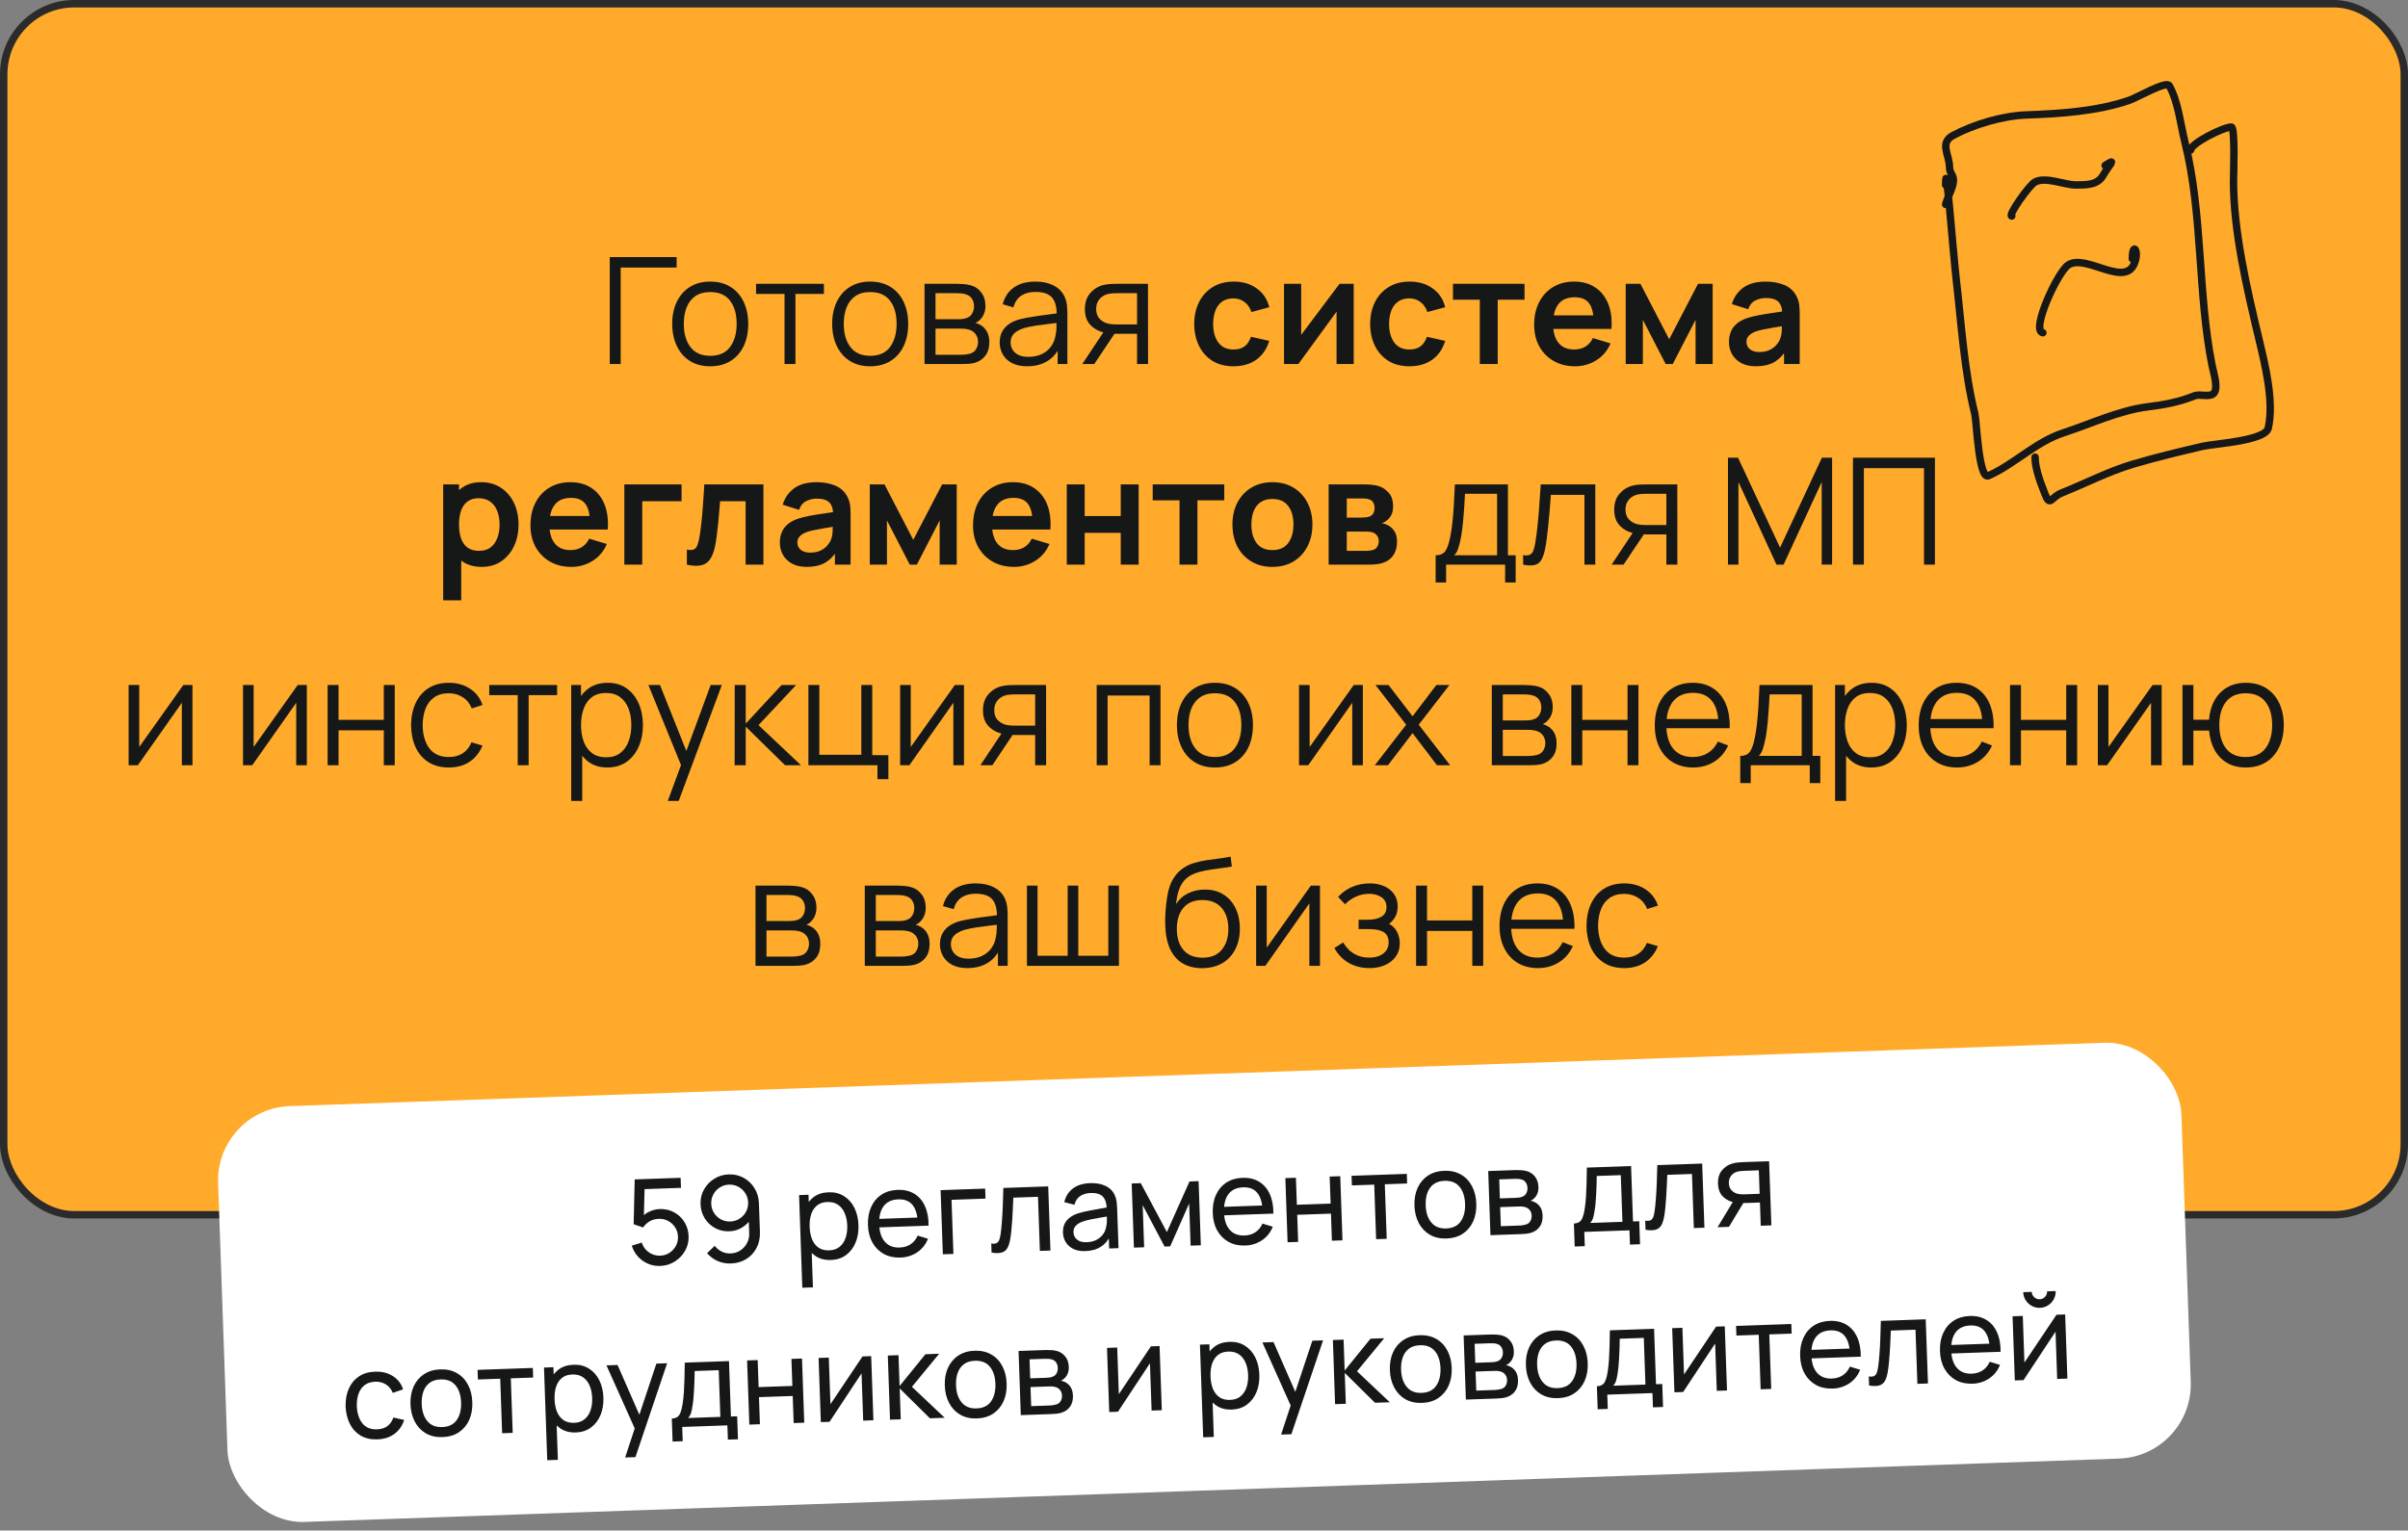 <?xml version="1.0" encoding="UTF-8"?> <svg xmlns="http://www.w3.org/2000/svg" width="324" height="206" viewBox="0 0 324 206" fill="none"><rect x="0" y="0" width="324" height="206" fill="#808080" stroke="none"/><rect x="0.5" y="0.5" width="323" height="163" rx="9.5" fill="#FFAA2B"></rect><rect x="0.5" y="0.5" width="323" height="163" rx="9.5" stroke="#2B2B2B"></rect><path d="M82.043 49V34.6H91.043V36.01H83.513V49H82.043ZM95.556 49.3C94.483 49.3 93.567 49.057 92.806 48.57C92.046 48.083 91.463 47.41 91.056 46.55C90.65 45.69 90.447 44.703 90.447 43.59C90.447 42.457 90.653 41.463 91.067 40.61C91.48 39.757 92.067 39.093 92.826 38.62C93.593 38.14 94.503 37.9 95.556 37.9C96.636 37.9 97.556 38.143 98.317 38.63C99.083 39.11 99.666 39.78 100.066 40.64C100.473 41.493 100.676 42.477 100.676 43.59C100.676 44.723 100.473 45.72 100.066 46.58C99.66 47.433 99.073 48.1 98.306 48.58C97.54 49.06 96.623 49.3 95.556 49.3ZM95.556 47.89C96.757 47.89 97.65 47.493 98.237 46.7C98.823 45.9 99.117 44.863 99.117 43.59C99.117 42.283 98.82 41.243 98.227 40.47C97.64 39.697 96.75 39.31 95.556 39.31C94.75 39.31 94.083 39.493 93.556 39.86C93.037 40.22 92.647 40.723 92.386 41.37C92.133 42.01 92.007 42.75 92.007 43.59C92.007 44.89 92.306 45.933 92.906 46.72C93.507 47.5 94.39 47.89 95.556 47.89ZM105.559 49V39.56H101.729V38.2H110.859V39.56H107.029V49H105.559ZM117.08 49.3C116.007 49.3 115.09 49.057 114.33 48.57C113.57 48.083 112.987 47.41 112.58 46.55C112.173 45.69 111.97 44.703 111.97 43.59C111.97 42.457 112.177 41.463 112.59 40.61C113.003 39.757 113.59 39.093 114.35 38.62C115.117 38.14 116.027 37.9 117.08 37.9C118.16 37.9 119.08 38.143 119.84 38.63C120.607 39.11 121.19 39.78 121.59 40.64C121.997 41.493 122.2 42.477 122.2 43.59C122.2 44.723 121.997 45.72 121.59 46.58C121.183 47.433 120.597 48.1 119.83 48.58C119.063 49.06 118.147 49.3 117.08 49.3ZM117.08 47.89C118.28 47.89 119.173 47.493 119.76 46.7C120.347 45.9 120.64 44.863 120.64 43.59C120.64 42.283 120.343 41.243 119.75 40.47C119.163 39.697 118.273 39.31 117.08 39.31C116.273 39.31 115.607 39.493 115.08 39.86C114.56 40.22 114.17 40.723 113.91 41.37C113.657 42.01 113.53 42.75 113.53 43.59C113.53 44.89 113.83 45.933 114.43 46.72C115.03 47.5 115.913 47.89 117.08 47.89ZM124.396 49V38.2H128.846C129.073 38.2 129.346 38.213 129.666 38.24C129.993 38.267 130.296 38.317 130.576 38.39C131.183 38.55 131.669 38.877 132.036 39.37C132.409 39.863 132.596 40.457 132.596 41.15C132.596 41.537 132.536 41.883 132.416 42.19C132.303 42.49 132.139 42.75 131.926 42.97C131.826 43.083 131.716 43.183 131.596 43.27C131.476 43.35 131.359 43.417 131.246 43.47C131.459 43.51 131.689 43.603 131.936 43.75C132.323 43.977 132.616 44.283 132.816 44.67C133.016 45.05 133.116 45.513 133.116 46.06C133.116 46.8 132.939 47.403 132.586 47.87C132.233 48.337 131.759 48.657 131.166 48.83C130.899 48.903 130.609 48.95 130.296 48.97C129.989 48.99 129.699 49 129.426 49H124.396ZM125.876 47.75H129.356C129.496 47.75 129.673 47.74 129.886 47.72C130.099 47.693 130.289 47.66 130.456 47.62C130.849 47.52 131.136 47.32 131.316 47.02C131.503 46.713 131.596 46.38 131.596 46.02C131.596 45.547 131.456 45.16 131.176 44.86C130.903 44.553 130.536 44.367 130.076 44.3C129.923 44.267 129.763 44.247 129.596 44.24C129.429 44.233 129.279 44.23 129.146 44.23H125.876V47.75ZM125.876 42.97H128.896C129.069 42.97 129.263 42.96 129.476 42.94C129.696 42.913 129.886 42.87 130.046 42.81C130.393 42.69 130.646 42.483 130.806 42.19C130.973 41.897 131.056 41.577 131.056 41.23C131.056 40.85 130.966 40.517 130.786 40.23C130.613 39.943 130.349 39.743 129.996 39.63C129.756 39.543 129.496 39.493 129.216 39.48C128.943 39.467 128.769 39.46 128.696 39.46H125.876V42.97ZM138.199 49.3C137.386 49.3 136.702 49.153 136.149 48.86C135.602 48.567 135.192 48.177 134.919 47.69C134.646 47.203 134.509 46.673 134.509 46.1C134.509 45.513 134.626 45.013 134.859 44.6C135.099 44.18 135.422 43.837 135.829 43.57C136.242 43.303 136.719 43.1 137.259 42.96C137.806 42.827 138.409 42.71 139.069 42.61C139.736 42.503 140.386 42.413 141.019 42.34C141.659 42.26 142.219 42.183 142.699 42.11L142.179 42.43C142.199 41.363 141.992 40.573 141.559 40.06C141.126 39.547 140.372 39.29 139.299 39.29C138.559 39.29 137.932 39.457 137.419 39.79C136.912 40.123 136.556 40.65 136.349 41.37L134.919 40.95C135.166 39.983 135.662 39.233 136.409 38.7C137.156 38.167 138.126 37.9 139.319 37.9C140.306 37.9 141.142 38.087 141.829 38.46C142.522 38.827 143.012 39.36 143.299 40.06C143.432 40.373 143.519 40.723 143.559 41.11C143.599 41.497 143.619 41.89 143.619 42.29V49H142.309V46.29L142.689 46.45C142.322 47.377 141.752 48.083 140.979 48.57C140.206 49.057 139.279 49.3 138.199 49.3ZM138.369 48.03C139.056 48.03 139.656 47.907 140.169 47.66C140.682 47.413 141.096 47.077 141.409 46.65C141.722 46.217 141.926 45.73 142.019 45.19C142.099 44.843 142.142 44.463 142.149 44.05C142.156 43.63 142.159 43.317 142.159 43.11L142.719 43.4C142.219 43.467 141.676 43.533 141.089 43.6C140.509 43.667 139.936 43.743 139.369 43.83C138.809 43.917 138.302 44.02 137.849 44.14C137.542 44.227 137.246 44.35 136.959 44.51C136.672 44.663 136.436 44.87 136.249 45.13C136.069 45.39 135.979 45.713 135.979 46.1C135.979 46.413 136.056 46.717 136.209 47.01C136.369 47.303 136.622 47.547 136.969 47.74C137.322 47.933 137.789 48.03 138.369 48.03ZM152.992 49V44.93H150.472C150.179 44.93 149.876 44.92 149.562 44.9C149.256 44.873 148.969 44.837 148.702 44.79C147.942 44.643 147.296 44.31 146.762 43.79C146.236 43.263 145.972 42.537 145.972 41.61C145.972 40.703 146.219 39.977 146.712 39.43C147.206 38.877 147.802 38.517 148.502 38.35C148.822 38.277 149.146 38.233 149.472 38.22C149.806 38.207 150.092 38.2 150.332 38.2H154.462L154.472 49H152.992ZM145.622 49L148.632 44.47H150.262L147.232 49H145.622ZM150.392 43.67H152.992V39.46H150.392C150.232 39.46 150.009 39.467 149.722 39.48C149.436 39.493 149.166 39.537 148.912 39.61C148.692 39.677 148.472 39.793 148.252 39.96C148.039 40.12 147.859 40.337 147.712 40.61C147.566 40.877 147.492 41.203 147.492 41.59C147.492 42.13 147.639 42.563 147.932 42.89C148.232 43.21 148.606 43.43 149.052 43.55C149.292 43.603 149.532 43.637 149.772 43.65C150.012 43.663 150.219 43.67 150.392 43.67ZM165.971 49.3C164.858 49.3 163.908 49.053 163.121 48.56C162.334 48.06 161.731 47.38 161.311 46.52C160.898 45.66 160.688 44.687 160.681 43.6C160.688 42.493 160.904 41.513 161.331 40.66C161.764 39.8 162.378 39.127 163.171 38.64C163.964 38.147 164.908 37.9 166.001 37.9C167.228 37.9 168.264 38.21 169.111 38.83C169.964 39.443 170.521 40.283 170.781 41.35L168.381 42C168.194 41.42 167.884 40.97 167.451 40.65C167.018 40.323 166.524 40.16 165.971 40.16C165.344 40.16 164.828 40.31 164.421 40.61C164.014 40.903 163.714 41.31 163.521 41.83C163.328 42.35 163.231 42.94 163.231 43.6C163.231 44.627 163.461 45.457 163.921 46.09C164.381 46.723 165.064 47.04 165.971 47.04C166.611 47.04 167.114 46.893 167.481 46.6C167.854 46.307 168.134 45.883 168.321 45.33L170.781 45.88C170.448 46.98 169.864 47.827 169.031 48.42C168.198 49.007 167.178 49.3 165.971 49.3ZM182.145 38.2V49H179.835V41.95L174.695 49H172.765V38.2H175.075V45.07L180.235 38.2H182.145ZM189.643 49.3C188.529 49.3 187.579 49.053 186.793 48.56C186.006 48.06 185.403 47.38 184.983 46.52C184.569 45.66 184.359 44.687 184.353 43.6C184.359 42.493 184.576 41.513 185.003 40.66C185.436 39.8 186.049 39.127 186.843 38.64C187.636 38.147 188.579 37.9 189.673 37.9C190.899 37.9 191.936 38.21 192.783 38.83C193.636 39.443 194.193 40.283 194.453 41.35L192.053 42C191.866 41.42 191.556 40.97 191.123 40.65C190.689 40.323 190.196 40.16 189.643 40.16C189.016 40.16 188.499 40.31 188.093 40.61C187.686 40.903 187.386 41.31 187.193 41.83C186.999 42.35 186.903 42.94 186.903 43.6C186.903 44.627 187.133 45.457 187.593 46.09C188.053 46.723 188.736 47.04 189.643 47.04C190.283 47.04 190.786 46.893 191.153 46.6C191.526 46.307 191.806 45.883 191.993 45.33L194.453 45.88C194.119 46.98 193.536 47.827 192.703 48.42C191.869 49.007 190.849 49.3 189.643 49.3ZM199.108 49V40.34H195.498V38.2H205.128V40.34H201.518V49H199.108ZM211.933 49.3C210.84 49.3 209.88 49.063 209.053 48.59C208.226 48.117 207.58 47.46 207.113 46.62C206.653 45.78 206.423 44.813 206.423 43.72C206.423 42.54 206.65 41.517 207.103 40.65C207.556 39.777 208.186 39.1 208.993 38.62C209.8 38.14 210.733 37.9 211.793 37.9C212.913 37.9 213.863 38.163 214.643 38.69C215.43 39.21 216.013 39.947 216.393 40.9C216.773 41.853 216.916 42.977 216.823 44.27H214.433V43.39C214.426 42.217 214.22 41.36 213.813 40.82C213.406 40.28 212.766 40.01 211.893 40.01C210.906 40.01 210.173 40.317 209.693 40.93C209.213 41.537 208.973 42.427 208.973 43.6C208.973 44.693 209.213 45.54 209.693 46.14C210.173 46.74 210.873 47.04 211.793 47.04C212.386 47.04 212.896 46.91 213.323 46.65C213.756 46.383 214.09 46 214.323 45.5L216.703 46.22C216.29 47.193 215.65 47.95 214.783 48.49C213.923 49.03 212.973 49.3 211.933 49.3ZM208.213 44.27V42.45H215.643V44.27H208.213ZM218.741 49V38.2H220.721L224.591 45.66L228.471 38.2H230.441V49H228.141V43.05L225.071 49H224.121L221.051 43.05V49H218.741ZM236.254 49.3C235.474 49.3 234.814 49.153 234.274 48.86C233.734 48.56 233.324 48.163 233.044 47.67C232.771 47.177 232.634 46.633 232.634 46.04C232.634 45.52 232.721 45.053 232.894 44.64C233.067 44.22 233.334 43.86 233.694 43.56C234.054 43.253 234.521 43.003 235.094 42.81C235.527 42.67 236.034 42.543 236.614 42.43C237.201 42.317 237.834 42.213 238.514 42.12C239.201 42.02 239.917 41.913 240.664 41.8L239.804 42.29C239.811 41.543 239.644 40.993 239.304 40.64C238.964 40.287 238.391 40.11 237.584 40.11C237.097 40.11 236.627 40.223 236.174 40.45C235.721 40.677 235.404 41.067 235.224 41.62L233.024 40.93C233.291 40.017 233.797 39.283 234.544 38.73C235.297 38.177 236.311 37.9 237.584 37.9C238.544 37.9 239.387 38.057 240.114 38.37C240.847 38.683 241.391 39.197 241.744 39.91C241.937 40.29 242.054 40.68 242.094 41.08C242.134 41.473 242.154 41.903 242.154 42.37V49H240.044V46.66L240.394 47.04C239.907 47.82 239.337 48.393 238.684 48.76C238.037 49.12 237.227 49.3 236.254 49.3ZM236.734 47.38C237.281 47.38 237.747 47.283 238.134 47.09C238.521 46.897 238.827 46.66 239.054 46.38C239.287 46.1 239.444 45.837 239.524 45.59C239.651 45.283 239.721 44.933 239.734 44.54C239.754 44.14 239.764 43.817 239.764 43.57L240.504 43.79C239.777 43.903 239.154 44.003 238.634 44.09C238.114 44.177 237.667 44.26 237.294 44.34C236.921 44.413 236.591 44.497 236.304 44.59C236.024 44.69 235.787 44.807 235.594 44.94C235.401 45.073 235.251 45.227 235.144 45.4C235.044 45.573 234.994 45.777 234.994 46.01C234.994 46.277 235.061 46.513 235.194 46.72C235.327 46.92 235.521 47.08 235.774 47.2C236.034 47.32 236.354 47.38 236.734 47.38ZM64.84 76.3C63.787 76.3 62.903 76.05 62.19 75.55C61.477 75.05 60.94 74.37 60.58 73.51C60.22 72.643 60.04 71.673 60.04 70.6C60.04 69.513 60.22 68.54 60.58 67.68C60.94 66.82 61.467 66.143 62.16 65.65C62.86 65.15 63.723 64.9 64.75 64.9C65.77 64.9 66.653 65.15 67.4 65.65C68.153 66.143 68.737 66.82 69.15 67.68C69.563 68.533 69.77 69.507 69.77 70.6C69.77 71.68 69.567 72.65 69.16 73.51C68.753 74.37 68.18 75.05 67.44 75.55C66.7 76.05 65.833 76.3 64.84 76.3ZM59.63 80.8V65.2H61.76V72.78H62.06V80.8H59.63ZM64.47 74.14C65.097 74.14 65.613 73.983 66.02 73.67C66.427 73.357 66.727 72.933 66.92 72.4C67.12 71.86 67.22 71.26 67.22 70.6C67.22 69.947 67.12 69.353 66.92 68.82C66.72 68.28 66.41 67.853 65.99 67.54C65.57 67.22 65.037 67.06 64.39 67.06C63.777 67.06 63.277 67.21 62.89 67.51C62.503 67.803 62.217 68.217 62.03 68.75C61.85 69.277 61.76 69.893 61.76 70.6C61.76 71.3 61.85 71.917 62.03 72.45C62.217 72.983 62.507 73.4 62.9 73.7C63.3 73.993 63.823 74.14 64.47 74.14ZM76.884 76.3C75.791 76.3 74.831 76.063 74.004 75.59C73.178 75.117 72.531 74.46 72.064 73.62C71.604 72.78 71.374 71.813 71.374 70.72C71.374 69.54 71.601 68.517 72.054 67.65C72.508 66.777 73.138 66.1 73.944 65.62C74.751 65.14 75.684 64.9 76.744 64.9C77.864 64.9 78.814 65.163 79.594 65.69C80.381 66.21 80.964 66.947 81.344 67.9C81.724 68.853 81.868 69.977 81.774 71.27H79.384V70.39C79.378 69.217 79.171 68.36 78.764 67.82C78.358 67.28 77.718 67.01 76.844 67.01C75.858 67.01 75.124 67.317 74.644 67.93C74.164 68.537 73.924 69.427 73.924 70.6C73.924 71.693 74.164 72.54 74.644 73.14C75.124 73.74 75.824 74.04 76.744 74.04C77.338 74.04 77.848 73.91 78.274 73.65C78.708 73.383 79.041 73 79.274 72.5L81.654 73.22C81.241 74.193 80.601 74.95 79.734 75.49C78.874 76.03 77.924 76.3 76.884 76.3ZM73.164 71.27V69.45H80.594V71.27H73.164ZM84.005 76V65.2H91.706V67.46H86.415V76H84.005ZM92.419 76V73.98C92.813 74.053 93.116 74.047 93.329 73.96C93.543 73.867 93.703 73.693 93.809 73.44C93.916 73.187 94.01 72.85 94.09 72.43C94.196 71.837 94.29 71.153 94.37 70.38C94.456 69.607 94.529 68.78 94.59 67.9C94.656 67.02 94.716 66.12 94.769 65.2H102.72V76H100.32V67.46H96.889C96.856 67.893 96.816 68.38 96.769 68.92C96.723 69.453 96.673 69.993 96.62 70.54C96.566 71.087 96.506 71.607 96.439 72.1C96.379 72.587 96.316 73.003 96.249 73.35C96.096 74.13 95.876 74.747 95.59 75.2C95.309 75.653 94.916 75.943 94.409 76.07C93.903 76.203 93.24 76.18 92.419 76ZM108.549 76.3C107.769 76.3 107.109 76.153 106.569 75.86C106.029 75.56 105.619 75.163 105.339 74.67C105.066 74.177 104.929 73.633 104.929 73.04C104.929 72.52 105.016 72.053 105.189 71.64C105.362 71.22 105.629 70.86 105.989 70.56C106.349 70.253 106.816 70.003 107.389 69.81C107.822 69.67 108.329 69.543 108.909 69.43C109.496 69.317 110.129 69.213 110.809 69.12C111.496 69.02 112.212 68.913 112.959 68.8L112.099 69.29C112.106 68.543 111.939 67.993 111.599 67.64C111.259 67.287 110.686 67.11 109.879 67.11C109.392 67.11 108.922 67.223 108.469 67.45C108.016 67.677 107.699 68.067 107.519 68.62L105.319 67.93C105.586 67.017 106.092 66.283 106.839 65.73C107.592 65.177 108.606 64.9 109.879 64.9C110.839 64.9 111.682 65.057 112.409 65.37C113.142 65.683 113.686 66.197 114.039 66.91C114.232 67.29 114.349 67.68 114.389 68.08C114.429 68.473 114.449 68.903 114.449 69.37V76H112.339V73.66L112.689 74.04C112.202 74.82 111.632 75.393 110.979 75.76C110.332 76.12 109.522 76.3 108.549 76.3ZM109.029 74.38C109.576 74.38 110.042 74.283 110.429 74.09C110.816 73.897 111.122 73.66 111.349 73.38C111.582 73.1 111.739 72.837 111.819 72.59C111.946 72.283 112.016 71.933 112.029 71.54C112.049 71.14 112.059 70.817 112.059 70.57L112.799 70.79C112.072 70.903 111.449 71.003 110.929 71.09C110.409 71.177 109.962 71.26 109.589 71.34C109.216 71.413 108.886 71.497 108.599 71.59C108.319 71.69 108.082 71.807 107.889 71.94C107.696 72.073 107.546 72.227 107.439 72.4C107.339 72.573 107.289 72.777 107.289 73.01C107.289 73.277 107.356 73.513 107.489 73.72C107.622 73.92 107.816 74.08 108.069 74.2C108.329 74.32 108.649 74.38 109.029 74.38ZM117.032 76V65.2H119.012L122.882 72.66L126.762 65.2H128.732V76H126.432V70.05L123.362 76H122.412L119.342 70.05V76H117.032ZM136.435 76.3C135.342 76.3 134.382 76.063 133.555 75.59C132.728 75.117 132.082 74.46 131.615 73.62C131.155 72.78 130.925 71.813 130.925 70.72C130.925 69.54 131.152 68.517 131.605 67.65C132.058 66.777 132.688 66.1 133.495 65.62C134.302 65.14 135.235 64.9 136.295 64.9C137.415 64.9 138.365 65.163 139.145 65.69C139.932 66.21 140.515 66.947 140.895 67.9C141.275 68.853 141.418 69.977 141.325 71.27H138.935V70.39C138.928 69.217 138.722 68.36 138.315 67.82C137.908 67.28 137.268 67.01 136.395 67.01C135.408 67.01 134.675 67.317 134.195 67.93C133.715 68.537 133.475 69.427 133.475 70.6C133.475 71.693 133.715 72.54 134.195 73.14C134.675 73.74 135.375 74.04 136.295 74.04C136.888 74.04 137.398 73.91 137.825 73.65C138.258 73.383 138.592 73 138.825 72.5L141.205 73.22C140.792 74.193 140.152 74.95 139.285 75.49C138.425 76.03 137.475 76.3 136.435 76.3ZM132.715 71.27V69.45H140.145V71.27H132.715ZM143.536 76V65.2H145.946V69.46H150.796V65.2H153.206V76H150.796V71.72H145.946V76H143.536ZM158.708 76V67.34H155.098V65.2H164.728V67.34H161.118V76H158.708ZM171.197 76.3C170.117 76.3 169.174 76.057 168.367 75.57C167.561 75.083 166.934 74.413 166.487 73.56C166.047 72.7 165.827 71.713 165.827 70.6C165.827 69.467 166.054 68.473 166.507 67.62C166.961 66.767 167.591 66.1 168.397 65.62C169.204 65.14 170.137 64.9 171.197 64.9C172.284 64.9 173.231 65.143 174.037 65.63C174.844 66.117 175.471 66.79 175.917 67.65C176.364 68.503 176.587 69.487 176.587 70.6C176.587 71.72 176.361 72.71 175.907 73.57C175.461 74.423 174.834 75.093 174.027 75.58C173.221 76.06 172.277 76.3 171.197 76.3ZM171.197 74.04C172.157 74.04 172.871 73.72 173.337 73.08C173.804 72.44 174.037 71.613 174.037 70.6C174.037 69.553 173.801 68.72 173.327 68.1C172.854 67.473 172.144 67.16 171.197 67.16C170.551 67.16 170.017 67.307 169.597 67.6C169.184 67.887 168.877 68.29 168.677 68.81C168.477 69.323 168.377 69.92 168.377 70.6C168.377 71.647 168.614 72.483 169.087 73.11C169.567 73.73 170.271 74.04 171.197 74.04ZM178.771 76V65.2H183.681C184.034 65.2 184.364 65.22 184.671 65.26C184.977 65.3 185.241 65.35 185.461 65.41C185.981 65.563 186.441 65.863 186.841 66.31C187.241 66.75 187.441 67.36 187.441 68.14C187.441 68.6 187.367 68.98 187.221 69.28C187.074 69.573 186.881 69.82 186.641 70.02C186.527 70.113 186.411 70.193 186.291 70.26C186.171 70.327 186.051 70.38 185.931 70.42C186.191 70.46 186.437 70.537 186.671 70.65C187.037 70.83 187.344 71.097 187.591 71.45C187.844 71.803 187.971 72.3 187.971 72.94C187.971 73.667 187.794 74.28 187.441 74.78C187.094 75.273 186.584 75.617 185.911 75.81C185.664 75.877 185.381 75.927 185.061 75.96C184.741 75.987 184.414 76 184.081 76H178.771ZM181.211 74.14H183.911C184.051 74.14 184.204 74.127 184.371 74.1C184.537 74.073 184.687 74.037 184.821 73.99C185.061 73.903 185.234 73.75 185.341 73.53C185.454 73.31 185.511 73.08 185.511 72.84C185.511 72.513 185.427 72.253 185.261 72.06C185.101 71.86 184.907 71.727 184.681 71.66C184.547 71.607 184.401 71.577 184.241 71.57C184.087 71.557 183.961 71.55 183.861 71.55H181.211V74.14ZM181.211 69.66H183.211C183.417 69.66 183.617 69.65 183.811 69.63C184.011 69.603 184.177 69.56 184.311 69.5C184.531 69.413 184.691 69.267 184.791 69.06C184.897 68.853 184.951 68.623 184.951 68.37C184.951 68.103 184.891 67.863 184.771 67.65C184.657 67.43 184.474 67.283 184.221 67.21C184.054 67.143 183.851 67.107 183.611 67.1C183.377 67.093 183.227 67.09 183.161 67.09H181.211V69.66ZM193.166 78.4V74.74C193.78 74.74 194.22 74.543 194.486 74.15C194.753 73.75 194.97 73.113 195.136 72.24C195.25 71.673 195.343 71.063 195.416 70.41C195.49 69.757 195.553 69.01 195.606 68.17C195.66 67.323 195.71 66.333 195.756 65.2H202.896V74.74H203.936V78.4H202.516V76H194.576V78.4H193.166ZM195.656 74.74H201.436V66.46H197.116C197.096 66.967 197.066 67.503 197.026 68.07C196.993 68.637 196.95 69.203 196.896 69.77C196.85 70.337 196.793 70.87 196.726 71.37C196.666 71.863 196.593 72.297 196.506 72.67C196.406 73.15 196.296 73.56 196.176 73.9C196.063 74.24 195.89 74.52 195.656 74.74ZM204.939 76V74.71C205.339 74.783 205.642 74.767 205.849 74.66C206.062 74.547 206.219 74.36 206.319 74.1C206.419 73.833 206.502 73.503 206.569 73.11C206.676 72.457 206.772 71.737 206.859 70.95C206.946 70.163 207.022 69.297 207.089 68.35C207.162 67.397 207.236 66.347 207.309 65.2H214.649V76H213.189V66.61H208.669C208.622 67.317 208.569 68.02 208.509 68.72C208.449 69.42 208.386 70.093 208.319 70.74C208.259 71.38 208.192 71.97 208.119 72.51C208.046 73.05 207.969 73.517 207.889 73.91C207.769 74.503 207.609 74.977 207.409 75.33C207.216 75.683 206.926 75.917 206.539 76.03C206.152 76.143 205.619 76.133 204.939 76ZM224.213 76V71.93H221.693C221.4 71.93 221.096 71.92 220.783 71.9C220.476 71.873 220.19 71.837 219.923 71.79C219.163 71.643 218.516 71.31 217.983 70.79C217.456 70.263 217.193 69.537 217.193 68.61C217.193 67.703 217.44 66.977 217.933 66.43C218.426 65.877 219.023 65.517 219.723 65.35C220.043 65.277 220.366 65.233 220.693 65.22C221.026 65.207 221.313 65.2 221.553 65.2H225.683L225.693 76H224.213ZM216.843 76L219.853 71.47H221.483L218.453 76H216.843ZM221.613 70.67H224.213V66.46H221.613C221.453 66.46 221.23 66.467 220.943 66.48C220.656 66.493 220.386 66.537 220.133 66.61C219.913 66.677 219.693 66.793 219.473 66.96C219.26 67.12 219.08 67.337 218.933 67.61C218.786 67.877 218.713 68.203 218.713 68.59C218.713 69.13 218.86 69.563 219.153 69.89C219.453 70.21 219.826 70.43 220.273 70.55C220.513 70.603 220.753 70.637 220.993 70.65C221.233 70.663 221.44 70.67 221.613 70.67ZM232.502 76V61.6H233.852L239.512 73.71L245.142 61.6H246.512V75.99H245.112V64.88L239.982 76H239.032L233.912 64.88V76H232.502ZM249.318 76V61.6H260.348V76H258.878V63.01H250.788V76H249.318ZM25.896 92.2V103H24.466V94.59L18.546 103H17.306V92.2H18.736V100.54L24.666 92.2H25.896ZM41.287 92.2V103H39.857V94.59L33.937 103H32.697V92.2H34.127V100.54L40.057 92.2H41.287ZM44.083 103V92.2H45.553V96.89H51.643V92.2H53.113V103H51.643V98.3H45.553V103H44.083ZM60.39 103.3C59.303 103.3 58.383 103.057 57.63 102.57C56.876 102.083 56.303 101.413 55.91 100.56C55.523 99.7 55.323 98.713 55.31 97.6C55.323 96.467 55.53 95.473 55.93 94.62C56.33 93.76 56.906 93.093 57.66 92.62C58.413 92.14 59.326 91.9 60.4 91.9C61.493 91.9 62.443 92.167 63.25 92.7C64.063 93.233 64.62 93.963 64.92 94.89L63.48 95.35C63.226 94.703 62.823 94.203 62.27 93.85C61.723 93.49 61.096 93.31 60.39 93.31C59.596 93.31 58.94 93.493 58.42 93.86C57.9 94.22 57.513 94.723 57.26 95.37C57.006 96.017 56.876 96.76 56.87 97.6C56.883 98.893 57.183 99.933 57.77 100.72C58.356 101.5 59.23 101.89 60.39 101.89C61.123 101.89 61.746 101.723 62.26 101.39C62.78 101.05 63.173 100.557 63.44 99.91L64.92 100.35C64.52 101.31 63.933 102.043 63.16 102.55C62.386 103.05 61.463 103.3 60.39 103.3ZM69.66 103V93.56H65.83V92.2H74.96V93.56H71.13V103H69.66ZM81.717 103.3C80.724 103.3 79.883 103.05 79.197 102.55C78.51 102.043 77.99 101.36 77.637 100.5C77.284 99.633 77.107 98.663 77.107 97.59C77.107 96.497 77.284 95.523 77.637 94.67C77.997 93.81 78.523 93.133 79.217 92.64C79.91 92.147 80.763 91.9 81.777 91.9C82.763 91.9 83.61 92.15 84.317 92.65C85.023 93.15 85.564 93.83 85.937 94.69C86.317 95.55 86.507 96.517 86.507 97.59C86.507 98.67 86.317 99.64 85.937 100.5C85.557 101.36 85.01 102.043 84.297 102.55C83.584 103.05 82.724 103.3 81.717 103.3ZM76.857 107.8V92.2H78.177V100.33H78.337V107.8H76.857ZM81.567 101.93C82.32 101.93 82.947 101.74 83.447 101.36C83.947 100.98 84.32 100.463 84.567 99.81C84.82 99.15 84.947 98.41 84.947 97.59C84.947 96.777 84.823 96.043 84.577 95.39C84.33 94.737 83.954 94.22 83.447 93.84C82.947 93.46 82.31 93.27 81.537 93.27C80.784 93.27 80.157 93.453 79.657 93.82C79.163 94.187 78.793 94.697 78.547 95.35C78.3 95.997 78.177 96.743 78.177 97.59C78.177 98.423 78.3 99.17 78.547 99.83C78.793 100.483 79.167 100.997 79.667 101.37C80.167 101.743 80.8 101.93 81.567 101.93ZM89.852 107.8L91.942 102.13L91.972 103.81L87.242 92.2H88.802L92.682 101.91H92.042L95.622 92.2H97.122L91.322 107.8H89.852ZM98.849 103L98.859 92.2H100.339V97.4L105.159 92.2H107.119L102.059 97.6L107.779 103H105.639L100.339 97.8V103H98.849ZM118.061 104.87V103H108.771V92.2H110.241V101.59H115.891V92.2H117.361V101.64H119.531V104.87H118.061ZM129.705 92.2V103H128.275V94.59L122.355 103H121.115V92.2H122.545V100.54L128.475 92.2H129.705ZM139.281 103V98.93H136.761C136.468 98.93 136.165 98.92 135.851 98.9C135.545 98.873 135.258 98.837 134.991 98.79C134.231 98.643 133.585 98.31 133.051 97.79C132.525 97.263 132.261 96.537 132.261 95.61C132.261 94.703 132.508 93.977 133.001 93.43C133.495 92.877 134.091 92.517 134.791 92.35C135.111 92.277 135.435 92.233 135.761 92.22C136.095 92.207 136.381 92.2 136.621 92.2H140.751L140.761 103H139.281ZM131.911 103L134.921 98.47H136.551L133.521 103H131.911ZM136.681 97.67H139.281V93.46H136.681C136.521 93.46 136.298 93.467 136.011 93.48C135.725 93.493 135.455 93.537 135.201 93.61C134.981 93.677 134.761 93.793 134.541 93.96C134.328 94.12 134.148 94.337 134.001 94.61C133.855 94.877 133.781 95.203 133.781 95.59C133.781 96.13 133.928 96.563 134.221 96.89C134.521 97.21 134.895 97.43 135.341 97.55C135.581 97.603 135.821 97.637 136.061 97.65C136.301 97.663 136.508 97.67 136.681 97.67ZM147.56 103V92.2H156.15V103H154.68V93.61H149.03V103H147.56ZM163.467 103.3C162.393 103.3 161.477 103.057 160.717 102.57C159.957 102.083 159.373 101.41 158.967 100.55C158.56 99.69 158.357 98.703 158.357 97.59C158.357 96.457 158.563 95.463 158.977 94.61C159.39 93.757 159.977 93.093 160.737 92.62C161.503 92.14 162.413 91.9 163.467 91.9C164.547 91.9 165.467 92.143 166.227 92.63C166.993 93.11 167.577 93.78 167.977 94.64C168.383 95.493 168.587 96.477 168.587 97.59C168.587 98.723 168.383 99.72 167.977 100.58C167.57 101.433 166.983 102.1 166.217 102.58C165.45 103.06 164.533 103.3 163.467 103.3ZM163.467 101.89C164.667 101.89 165.56 101.493 166.147 100.7C166.733 99.9 167.027 98.863 167.027 97.59C167.027 96.283 166.73 95.243 166.137 94.47C165.55 93.697 164.66 93.31 163.467 93.31C162.66 93.31 161.993 93.493 161.467 93.86C160.947 94.22 160.557 94.723 160.297 95.37C160.043 96.01 159.917 96.75 159.917 97.59C159.917 98.89 160.217 99.933 160.817 100.72C161.417 101.5 162.3 101.89 163.467 101.89ZM183.376 92.2V103H181.946V94.59L176.026 103H174.786V92.2H176.216V100.54L182.146 92.2H183.376ZM184.983 103L189.203 97.54L185.073 92.2H186.833L190.063 96.41L193.263 92.2H195.023L190.893 97.54L195.123 103H193.353L190.063 98.67L186.753 103H184.983ZM200.724 103V92.2H205.174C205.401 92.2 205.674 92.213 205.994 92.24C206.321 92.267 206.624 92.317 206.904 92.39C207.511 92.55 207.997 92.877 208.364 93.37C208.737 93.863 208.924 94.457 208.924 95.15C208.924 95.537 208.864 95.883 208.744 96.19C208.631 96.49 208.467 96.75 208.254 96.97C208.154 97.083 208.044 97.183 207.924 97.27C207.804 97.35 207.687 97.417 207.574 97.47C207.787 97.51 208.017 97.603 208.264 97.75C208.651 97.977 208.944 98.283 209.144 98.67C209.344 99.05 209.444 99.513 209.444 100.06C209.444 100.8 209.267 101.403 208.914 101.87C208.561 102.337 208.087 102.657 207.494 102.83C207.227 102.903 206.937 102.95 206.624 102.97C206.317 102.99 206.027 103 205.754 103H200.724ZM202.204 101.75H205.684C205.824 101.75 206.001 101.74 206.214 101.72C206.427 101.693 206.617 101.66 206.784 101.62C207.177 101.52 207.464 101.32 207.644 101.02C207.831 100.713 207.924 100.38 207.924 100.02C207.924 99.547 207.784 99.16 207.504 98.86C207.231 98.553 206.864 98.367 206.404 98.3C206.251 98.267 206.091 98.247 205.924 98.24C205.757 98.233 205.607 98.23 205.474 98.23H202.204V101.75ZM202.204 96.97H205.224C205.397 96.97 205.591 96.96 205.804 96.94C206.024 96.913 206.214 96.87 206.374 96.81C206.721 96.69 206.974 96.483 207.134 96.19C207.301 95.897 207.384 95.577 207.384 95.23C207.384 94.85 207.294 94.517 207.114 94.23C206.941 93.943 206.677 93.743 206.324 93.63C206.084 93.543 205.824 93.493 205.544 93.48C205.271 93.467 205.097 93.46 205.024 93.46H202.204V96.97ZM211.427 103V92.2H212.897V96.89H218.987V92.2H220.457V103H218.987V98.3H212.897V103H211.427ZM227.824 103.3C226.77 103.3 225.857 103.067 225.084 102.6C224.317 102.133 223.72 101.477 223.294 100.63C222.867 99.783 222.654 98.79 222.654 97.65C222.654 96.47 222.864 95.45 223.284 94.59C223.704 93.73 224.294 93.067 225.054 92.6C225.82 92.133 226.724 91.9 227.764 91.9C228.83 91.9 229.74 92.147 230.494 92.64C231.247 93.127 231.817 93.827 232.204 94.74C232.59 95.653 232.767 96.743 232.734 98.01H231.234V97.49C231.207 96.09 230.904 95.033 230.324 94.32C229.75 93.607 228.91 93.25 227.804 93.25C226.644 93.25 225.754 93.627 225.134 94.38C224.52 95.133 224.214 96.207 224.214 97.6C224.214 98.96 224.52 100.017 225.134 100.77C225.754 101.517 226.63 101.89 227.764 101.89C228.537 101.89 229.21 101.713 229.784 101.36C230.364 101 230.82 100.483 231.154 99.81L232.524 100.34C232.097 101.28 231.467 102.01 230.634 102.53C229.807 103.043 228.87 103.3 227.824 103.3ZM223.694 98.01V96.78H231.944V98.01H223.694ZM234.153 105.4V101.74C234.766 101.74 235.206 101.543 235.473 101.15C235.739 100.75 235.956 100.113 236.123 99.24C236.236 98.673 236.329 98.063 236.403 97.41C236.476 96.757 236.539 96.01 236.593 95.17C236.646 94.323 236.696 93.333 236.743 92.2H243.883V101.74H244.923V105.4H243.503V103H235.563V105.4H234.153ZM236.643 101.74H242.423V93.46H238.103C238.083 93.967 238.053 94.503 238.013 95.07C237.979 95.637 237.936 96.203 237.883 96.77C237.836 97.337 237.779 97.87 237.713 98.37C237.653 98.863 237.579 99.297 237.493 99.67C237.393 100.15 237.283 100.56 237.163 100.9C237.049 101.24 236.876 101.52 236.643 101.74ZM251.775 103.3C250.782 103.3 249.942 103.05 249.255 102.55C248.569 102.043 248.049 101.36 247.695 100.5C247.342 99.633 247.165 98.663 247.165 97.59C247.165 96.497 247.342 95.523 247.695 94.67C248.055 93.81 248.582 93.133 249.275 92.64C249.969 92.147 250.822 91.9 251.835 91.9C252.822 91.9 253.669 92.15 254.375 92.65C255.082 93.15 255.622 93.83 255.995 94.69C256.375 95.55 256.565 96.517 256.565 97.59C256.565 98.67 256.375 99.64 255.995 100.5C255.615 101.36 255.069 102.043 254.355 102.55C253.642 103.05 252.782 103.3 251.775 103.3ZM246.915 107.8V92.2H248.235V100.33H248.395V107.8H246.915ZM251.625 101.93C252.379 101.93 253.005 101.74 253.505 101.36C254.005 100.98 254.379 100.463 254.625 99.81C254.879 99.15 255.005 98.41 255.005 97.59C255.005 96.777 254.882 96.043 254.635 95.39C254.389 94.737 254.012 94.22 253.505 93.84C253.005 93.46 252.369 93.27 251.595 93.27C250.842 93.27 250.215 93.453 249.715 93.82C249.222 94.187 248.852 94.697 248.605 95.35C248.359 95.997 248.235 96.743 248.235 97.59C248.235 98.423 248.359 99.17 248.605 99.83C248.852 100.483 249.225 100.997 249.725 101.37C250.225 101.743 250.859 101.93 251.625 101.93ZM263.331 103.3C262.278 103.3 261.365 103.067 260.591 102.6C259.825 102.133 259.228 101.477 258.801 100.63C258.375 99.783 258.161 98.79 258.161 97.65C258.161 96.47 258.371 95.45 258.791 94.59C259.211 93.73 259.801 93.067 260.561 92.6C261.328 92.133 262.231 91.9 263.271 91.9C264.338 91.9 265.248 92.147 266.001 92.64C266.755 93.127 267.325 93.827 267.711 94.74C268.098 95.653 268.275 96.743 268.241 98.01H266.741V97.49C266.715 96.09 266.411 95.033 265.831 94.32C265.258 93.607 264.418 93.25 263.311 93.25C262.151 93.25 261.261 93.627 260.641 94.38C260.028 95.133 259.721 96.207 259.721 97.6C259.721 98.96 260.028 100.017 260.641 100.77C261.261 101.517 262.138 101.89 263.271 101.89C264.045 101.89 264.718 101.713 265.291 101.36C265.871 101 266.328 100.483 266.661 99.81L268.031 100.34C267.605 101.28 266.975 102.01 266.141 102.53C265.315 103.043 264.378 103.3 263.331 103.3ZM259.201 98.01V96.78H267.451V98.01H259.201ZM270.451 103V92.2H271.921V96.89H278.011V92.2H279.481V103H278.011V98.3H271.921V103H270.451ZM290.857 92.2V103H289.427V94.59L283.507 103H282.267V92.2H283.697V100.54L289.627 92.2H290.857ZM302.164 103.3C301.21 103.3 300.38 103.097 299.674 102.69C298.967 102.277 298.404 101.7 297.984 100.96C297.57 100.213 297.32 99.337 297.234 98.33H295.124V103H293.654V92.2H295.124V96.87H297.224C297.31 95.85 297.564 94.97 297.984 94.23C298.41 93.483 298.977 92.91 299.684 92.51C300.397 92.103 301.227 91.9 302.174 91.9C303.247 91.9 304.164 92.143 304.924 92.63C305.69 93.117 306.274 93.787 306.674 94.64C307.08 95.493 307.284 96.473 307.284 97.58C307.284 98.713 307.077 99.71 306.664 100.57C306.257 101.43 305.67 102.1 304.904 102.58C304.144 103.06 303.23 103.3 302.164 103.3ZM302.134 101.89C303.347 101.89 304.247 101.497 304.834 100.71C305.427 99.917 305.724 98.877 305.724 97.59C305.724 96.277 305.424 95.237 304.824 94.47C304.23 93.697 303.337 93.31 302.144 93.31C301.004 93.31 300.13 93.69 299.524 94.45C298.917 95.203 298.614 96.247 298.614 97.58C298.614 98.887 298.91 99.933 299.504 100.72C300.104 101.5 300.98 101.89 302.134 101.89ZM101.652 130V119.2H106.102C106.328 119.2 106.602 119.213 106.922 119.24C107.248 119.267 107.552 119.317 107.832 119.39C108.438 119.55 108.925 119.877 109.292 120.37C109.665 120.863 109.852 121.457 109.852 122.15C109.852 122.537 109.792 122.883 109.672 123.19C109.558 123.49 109.395 123.75 109.182 123.97C109.082 124.083 108.972 124.183 108.852 124.27C108.732 124.35 108.615 124.417 108.502 124.47C108.715 124.51 108.945 124.603 109.192 124.75C109.578 124.977 109.872 125.283 110.072 125.67C110.272 126.05 110.372 126.513 110.372 127.06C110.372 127.8 110.195 128.403 109.842 128.87C109.488 129.337 109.015 129.657 108.422 129.83C108.155 129.903 107.865 129.95 107.552 129.97C107.245 129.99 106.955 130 106.682 130H101.652ZM103.132 128.75H106.612C106.752 128.75 106.928 128.74 107.142 128.72C107.355 128.693 107.545 128.66 107.712 128.62C108.105 128.52 108.392 128.32 108.572 128.02C108.758 127.713 108.852 127.38 108.852 127.02C108.852 126.547 108.712 126.16 108.432 125.86C108.158 125.553 107.792 125.367 107.332 125.3C107.178 125.267 107.018 125.247 106.852 125.24C106.685 125.233 106.535 125.23 106.402 125.23H103.132V128.75ZM103.132 123.97H106.152C106.325 123.97 106.518 123.96 106.732 123.94C106.952 123.913 107.142 123.87 107.302 123.81C107.648 123.69 107.902 123.483 108.062 123.19C108.228 122.897 108.312 122.577 108.312 122.23C108.312 121.85 108.222 121.517 108.042 121.23C107.868 120.943 107.605 120.743 107.252 120.63C107.012 120.543 106.752 120.493 106.472 120.48C106.198 120.467 106.025 120.46 105.952 120.46H103.132V123.97ZM116.359 130V119.2H120.809C121.035 119.2 121.309 119.213 121.629 119.24C121.955 119.267 122.259 119.317 122.539 119.39C123.145 119.55 123.632 119.877 123.999 120.37C124.372 120.863 124.559 121.457 124.559 122.15C124.559 122.537 124.499 122.883 124.379 123.19C124.265 123.49 124.102 123.75 123.889 123.97C123.789 124.083 123.679 124.183 123.559 124.27C123.439 124.35 123.322 124.417 123.209 124.47C123.422 124.51 123.652 124.603 123.899 124.75C124.285 124.977 124.579 125.283 124.779 125.67C124.979 126.05 125.079 126.513 125.079 127.06C125.079 127.8 124.902 128.403 124.549 128.87C124.195 129.337 123.722 129.657 123.129 129.83C122.862 129.903 122.572 129.95 122.259 129.97C121.952 129.99 121.662 130 121.389 130H116.359ZM117.839 128.75H121.319C121.459 128.75 121.635 128.74 121.849 128.72C122.062 128.693 122.252 128.66 122.419 128.62C122.812 128.52 123.099 128.32 123.279 128.02C123.465 127.713 123.559 127.38 123.559 127.02C123.559 126.547 123.419 126.16 123.139 125.86C122.865 125.553 122.499 125.367 122.039 125.3C121.885 125.267 121.725 125.247 121.559 125.24C121.392 125.233 121.242 125.23 121.109 125.23H117.839V128.75ZM117.839 123.97H120.859C121.032 123.97 121.225 123.96 121.439 123.94C121.659 123.913 121.849 123.87 122.009 123.81C122.355 123.69 122.609 123.483 122.769 123.19C122.935 122.897 123.019 122.577 123.019 122.23C123.019 121.85 122.929 121.517 122.749 121.23C122.575 120.943 122.312 120.743 121.959 120.63C121.719 120.543 121.459 120.493 121.179 120.48C120.905 120.467 120.732 120.46 120.659 120.46H117.839V123.97ZM130.162 130.3C129.349 130.3 128.665 130.153 128.112 129.86C127.565 129.567 127.155 129.177 126.882 128.69C126.609 128.203 126.472 127.673 126.472 127.1C126.472 126.513 126.589 126.013 126.822 125.6C127.062 125.18 127.385 124.837 127.792 124.57C128.205 124.303 128.682 124.1 129.222 123.96C129.769 123.827 130.372 123.71 131.032 123.61C131.699 123.503 132.349 123.413 132.982 123.34C133.622 123.26 134.182 123.183 134.662 123.11L134.142 123.43C134.162 122.363 133.955 121.573 133.522 121.06C133.089 120.547 132.335 120.29 131.262 120.29C130.522 120.29 129.895 120.457 129.382 120.79C128.875 121.123 128.519 121.65 128.312 122.37L126.882 121.95C127.129 120.983 127.625 120.233 128.372 119.7C129.119 119.167 130.089 118.9 131.282 118.9C132.269 118.9 133.105 119.087 133.792 119.46C134.485 119.827 134.975 120.36 135.262 121.06C135.395 121.373 135.482 121.723 135.522 122.11C135.562 122.497 135.582 122.89 135.582 123.29V130H134.272V127.29L134.652 127.45C134.285 128.377 133.715 129.083 132.942 129.57C132.169 130.057 131.242 130.3 130.162 130.3ZM130.332 129.03C131.019 129.03 131.619 128.907 132.132 128.66C132.645 128.413 133.059 128.077 133.372 127.65C133.685 127.217 133.889 126.73 133.982 126.19C134.062 125.843 134.105 125.463 134.112 125.05C134.119 124.63 134.122 124.317 134.122 124.11L134.682 124.4C134.182 124.467 133.639 124.533 133.052 124.6C132.472 124.667 131.899 124.743 131.332 124.83C130.772 124.917 130.265 125.02 129.812 125.14C129.505 125.227 129.209 125.35 128.922 125.51C128.635 125.663 128.399 125.87 128.212 126.13C128.032 126.39 127.942 126.713 127.942 127.1C127.942 127.413 128.019 127.717 128.172 128.01C128.332 128.303 128.585 128.547 128.932 128.74C129.285 128.933 129.752 129.03 130.332 129.03ZM138.175 130V119.2H139.605V128.64H143.655V119.2H145.085V128.64H149.125V119.2H150.555V130H138.175ZM161.695 130.31C160.688 130.303 159.825 130.083 159.105 129.65C158.385 129.217 157.825 128.57 157.425 127.71C157.032 126.85 156.818 125.777 156.785 124.49C156.765 123.923 156.778 123.307 156.825 122.64C156.872 121.967 156.945 121.327 157.045 120.72C157.145 120.113 157.265 119.62 157.405 119.24C157.578 118.747 157.825 118.287 158.145 117.86C158.472 117.427 158.848 117.073 159.275 116.8C159.688 116.52 160.155 116.303 160.675 116.15C161.202 115.99 161.748 115.867 162.315 115.78C162.888 115.693 163.455 115.617 164.015 115.55C164.582 115.483 165.105 115.4 165.585 115.3L165.745 116.63C165.378 116.703 164.945 116.77 164.445 116.83C163.945 116.89 163.422 116.963 162.875 117.05C162.328 117.13 161.805 117.24 161.305 117.38C160.805 117.52 160.378 117.703 160.025 117.93C159.485 118.257 159.068 118.75 158.775 119.41C158.488 120.07 158.312 120.827 158.245 121.68C158.658 121.033 159.205 120.547 159.885 120.22C160.572 119.893 161.315 119.73 162.115 119.73C163.088 119.73 163.925 119.953 164.625 120.4C165.332 120.847 165.875 121.467 166.255 122.26C166.635 123.053 166.825 123.963 166.825 124.99C166.825 126.063 166.615 127 166.195 127.8C165.782 128.6 165.192 129.22 164.425 129.66C163.658 130.093 162.748 130.31 161.695 130.31ZM161.805 128.9C162.938 128.9 163.798 128.547 164.385 127.84C164.978 127.133 165.275 126.193 165.275 125.02C165.275 123.82 164.968 122.873 164.355 122.18C163.748 121.487 162.892 121.14 161.785 121.14C160.678 121.14 159.828 121.487 159.235 122.18C158.642 122.873 158.345 123.82 158.345 125.02C158.345 126.22 158.642 127.167 159.235 127.86C159.828 128.553 160.685 128.9 161.805 128.9ZM177.605 119.2V130H176.175V121.59L170.255 130H169.015V119.2H170.445V127.54L176.375 119.2H177.605ZM184.302 130.3C183.215 130.3 182.265 130.063 181.452 129.59C180.645 129.11 180.008 128.447 179.542 127.6L180.722 126.85C181.115 127.517 181.605 128.023 182.192 128.37C182.778 128.717 183.452 128.89 184.212 128.89C185.005 128.89 185.642 128.707 186.122 128.34C186.602 127.973 186.842 127.47 186.842 126.83C186.842 126.39 186.738 126.04 186.532 125.78C186.332 125.52 186.025 125.333 185.612 125.22C185.205 125.107 184.695 125.05 184.082 125.05H182.802V123.79H184.062C184.808 123.79 185.408 123.657 185.862 123.39C186.322 123.117 186.552 122.69 186.552 122.11C186.552 121.497 186.322 121.043 185.862 120.75C185.408 120.45 184.865 120.3 184.232 120.3C183.592 120.3 182.985 120.433 182.412 120.7C181.845 120.96 181.368 121.297 180.982 121.71L180.042 120.72C180.582 120.127 181.212 119.677 181.932 119.37C182.658 119.057 183.462 118.9 184.342 118.9C185.035 118.9 185.662 119.023 186.222 119.27C186.788 119.51 187.235 119.863 187.562 120.33C187.895 120.797 188.062 121.357 188.062 122.01C188.062 122.623 187.912 123.153 187.612 123.6C187.318 124.047 186.902 124.417 186.362 124.71L186.282 124.16C186.748 124.247 187.135 124.433 187.442 124.72C187.748 125.007 187.975 125.35 188.122 125.75C188.268 126.15 188.342 126.557 188.342 126.97C188.342 127.657 188.162 128.25 187.802 128.75C187.448 129.243 186.965 129.627 186.352 129.9C185.745 130.167 185.062 130.3 184.302 130.3ZM190.538 130V119.2H192.008V123.89H198.098V119.2H199.568V130H198.098V125.3H192.008V130H190.538ZM206.935 130.3C205.882 130.3 204.968 130.067 204.195 129.6C203.428 129.133 202.832 128.477 202.405 127.63C201.978 126.783 201.765 125.79 201.765 124.65C201.765 123.47 201.975 122.45 202.395 121.59C202.815 120.73 203.405 120.067 204.165 119.6C204.932 119.133 205.835 118.9 206.875 118.9C207.942 118.9 208.852 119.147 209.605 119.64C210.358 120.127 210.928 120.827 211.315 121.74C211.702 122.653 211.878 123.743 211.845 125.01H210.345V124.49C210.318 123.09 210.015 122.033 209.435 121.32C208.862 120.607 208.022 120.25 206.915 120.25C205.755 120.25 204.865 120.627 204.245 121.38C203.632 122.133 203.325 123.207 203.325 124.6C203.325 125.96 203.632 127.017 204.245 127.77C204.865 128.517 205.742 128.89 206.875 128.89C207.648 128.89 208.322 128.713 208.895 128.36C209.475 128 209.932 127.483 210.265 126.81L211.635 127.34C211.208 128.28 210.578 129.01 209.745 129.53C208.918 130.043 207.982 130.3 206.935 130.3ZM202.805 125.01V123.78H211.055V125.01H202.805ZM218.544 130.3C217.457 130.3 216.537 130.057 215.784 129.57C215.031 129.083 214.457 128.413 214.064 127.56C213.677 126.7 213.477 125.713 213.464 124.6C213.477 123.467 213.684 122.473 214.084 121.62C214.484 120.76 215.061 120.093 215.814 119.62C216.567 119.14 217.481 118.9 218.554 118.9C219.647 118.9 220.597 119.167 221.404 119.7C222.217 120.233 222.774 120.963 223.074 121.89L221.634 122.35C221.381 121.703 220.977 121.203 220.424 120.85C219.877 120.49 219.251 120.31 218.544 120.31C217.751 120.31 217.094 120.493 216.574 120.86C216.054 121.22 215.667 121.723 215.414 122.37C215.161 123.017 215.031 123.76 215.024 124.6C215.037 125.893 215.337 126.933 215.924 127.72C216.511 128.5 217.384 128.89 218.544 128.89C219.277 128.89 219.901 128.723 220.414 128.39C220.934 128.05 221.327 127.557 221.594 126.91L223.074 127.35C222.674 128.31 222.087 129.043 221.314 129.55C220.541 130.05 219.617 130.3 218.544 130.3Z" fill="#161817"></path><rect x="29" y="149.225" width="264.323" height="56" rx="10" transform="rotate(-2 29 149.225)" fill="white"></rect><path d="M88.832 170.389C88.24 170.41 87.684 170.307 87.164 170.079C86.649 169.852 86.203 169.531 85.826 169.118C85.453 168.698 85.18 168.212 85.006 167.657L86.36 167.242C86.47 167.617 86.652 167.939 86.906 168.207C87.161 168.471 87.454 168.674 87.784 168.817C88.12 168.955 88.466 169.017 88.823 169.005C89.293 168.989 89.71 168.862 90.075 168.625C90.445 168.383 90.733 168.071 90.939 167.69C91.144 167.304 91.239 166.887 91.223 166.44C91.207 165.976 91.078 165.561 90.836 165.196C90.599 164.826 90.287 164.538 89.901 164.332C89.515 164.127 89.098 164.032 88.65 164.048C88.144 164.066 87.713 164.187 87.358 164.413C87.008 164.634 86.735 164.899 86.538 165.21L85.258 164.775L85.399 158.742L91.579 158.526L91.627 159.878L86.134 160.069L86.745 159.456L86.617 164.287L86.291 163.89C86.599 163.538 86.971 163.261 87.407 163.059C87.848 162.857 88.301 162.747 88.764 162.731C89.479 162.706 90.124 162.852 90.701 163.168C91.277 163.479 91.741 163.916 92.091 164.48C92.442 165.039 92.63 165.675 92.654 166.39C92.679 167.099 92.521 167.752 92.179 168.351C91.837 168.945 91.37 169.428 90.78 169.801C90.195 170.168 89.546 170.365 88.832 170.389ZM98.049 158.068C98.784 158.043 99.454 158.195 100.058 158.526C100.662 158.858 101.148 159.321 101.515 159.916C101.888 160.512 102.088 161.196 102.115 161.969L102.249 165.798C102.277 166.603 102.129 167.321 101.804 167.951C101.479 168.582 101.016 169.083 100.416 169.457C99.82 169.83 99.128 170.03 98.339 170.057C97.71 170.079 97.117 169.969 96.559 169.727C96.006 169.485 95.532 169.131 95.137 168.664L96.167 167.684C96.413 168.006 96.724 168.262 97.098 168.452C97.473 168.636 97.871 168.721 98.292 168.706C98.804 168.688 99.25 168.55 99.63 168.291C100.016 168.032 100.312 167.702 100.516 167.3C100.726 166.898 100.823 166.467 100.807 166.009L100.727 163.698L101.051 164.039C100.737 164.53 100.327 164.929 99.82 165.235C99.313 165.541 98.755 165.704 98.148 165.725C97.434 165.75 96.788 165.605 96.212 165.289C95.635 164.973 95.171 164.535 94.821 163.977C94.47 163.412 94.282 162.773 94.258 162.059C94.233 161.345 94.389 160.691 94.725 160.097C95.062 159.499 95.52 159.018 96.1 158.657C96.685 158.289 97.334 158.093 98.049 158.068ZM98.097 159.443C97.638 159.459 97.224 159.586 96.853 159.823C96.488 160.055 96.2 160.364 95.989 160.75C95.778 161.131 95.681 161.55 95.697 162.009C95.713 162.467 95.837 162.882 96.068 163.253C96.305 163.618 96.614 163.906 96.995 164.117C97.381 164.327 97.804 164.425 98.262 164.409C98.72 164.393 99.135 164.266 99.505 164.029C99.876 163.792 100.164 163.483 100.37 163.102C100.58 162.716 100.678 162.294 100.662 161.835C100.646 161.382 100.52 160.973 100.283 160.608C100.051 160.237 99.742 159.946 99.356 159.736C98.975 159.525 98.555 159.427 98.097 159.443ZM111.8 169.587C110.989 169.616 110.3 169.44 109.732 169.059C109.163 168.674 108.723 168.142 108.411 167.464C108.105 166.781 107.936 166.011 107.906 165.153C107.876 164.284 107.99 163.501 108.249 162.803C108.513 162.106 108.915 161.55 109.455 161.136C110.001 160.722 110.679 160.501 111.489 160.473C112.289 160.445 112.983 160.621 113.573 161C114.168 161.374 114.632 161.9 114.965 162.577C115.298 163.253 115.48 164.024 115.51 164.887C115.54 165.751 115.413 166.531 115.127 167.23C114.842 167.928 114.416 168.49 113.849 168.915C113.288 169.335 112.604 169.559 111.8 169.587ZM107.952 173.324L107.516 160.852L108.787 160.807L109.009 167.163L109.169 167.158L109.383 173.274L107.952 173.324ZM111.578 168.29C112.149 168.27 112.615 168.11 112.978 167.809C113.341 167.508 113.608 167.109 113.777 166.613C113.946 166.11 114.02 165.553 113.999 164.94C113.978 164.332 113.865 163.786 113.661 163.303C113.463 162.819 113.167 162.439 112.773 162.165C112.385 161.89 111.897 161.763 111.311 161.784C110.751 161.803 110.292 161.958 109.934 162.248C109.576 162.533 109.315 162.923 109.151 163.42C108.986 163.911 108.916 164.477 108.938 165.117C108.96 165.745 109.067 166.305 109.261 166.794C109.459 167.278 109.75 167.655 110.133 167.925C110.515 168.189 110.997 168.311 111.578 168.29ZM121.164 169.26C120.316 169.29 119.569 169.129 118.921 168.778C118.279 168.422 117.771 167.914 117.395 167.255C117.02 166.59 116.817 165.807 116.785 164.907C116.752 163.963 116.897 163.142 117.219 162.442C117.542 161.737 118.005 161.187 118.611 160.792C119.221 160.392 119.945 160.177 120.781 160.148C121.65 160.118 122.395 160.292 123.017 160.67C123.644 161.049 124.122 161.603 124.452 162.333C124.787 163.064 124.951 163.941 124.944 164.966L123.505 165.016L123.487 164.504C123.434 163.444 123.191 162.66 122.757 162.152C122.322 161.639 121.695 161.397 120.874 161.426C119.995 161.456 119.336 161.762 118.897 162.343C118.458 162.924 118.257 163.742 118.294 164.798C118.33 165.816 118.586 166.597 119.064 167.14C119.542 167.684 120.205 167.941 121.053 167.911C121.623 167.892 122.114 167.744 122.526 167.468C122.938 167.192 123.255 166.805 123.478 166.306L124.862 166.73C124.552 167.504 124.067 168.113 123.405 168.558C122.747 168.997 122 169.231 121.164 169.26ZM117.828 165.214L117.789 164.071L124.169 163.848L124.209 164.992L117.828 165.214ZM126.861 168.821L126.559 160.187L132.556 159.977L132.603 161.328L128.03 161.488L128.284 168.772L126.861 168.821ZM133.416 168.592L133.374 167.369C133.695 167.417 133.938 167.397 134.1 167.312C134.268 167.221 134.388 167.07 134.46 166.859C134.538 166.643 134.598 166.374 134.64 166.052C134.713 165.543 134.771 164.975 134.813 164.349C134.861 163.723 134.898 163.039 134.926 162.296C134.958 161.548 134.983 160.746 135.002 159.892L141.038 159.681L141.339 168.316L139.916 168.365L139.662 161.082L136.344 161.198C136.329 161.689 136.307 162.194 136.277 162.713C136.252 163.231 136.225 163.737 136.194 164.229C136.163 164.716 136.125 165.17 136.081 165.594C136.043 166.011 135.996 166.373 135.943 166.679C135.86 167.205 135.733 167.628 135.563 167.949C135.393 168.265 135.139 168.474 134.801 168.576C134.463 168.684 134.001 168.689 133.416 168.592ZM146.048 168.391C145.403 168.414 144.858 168.316 144.413 168.096C143.973 167.872 143.634 167.569 143.396 167.187C143.164 166.806 143.04 166.383 143.024 165.919C143.008 165.466 143.08 165.072 143.239 164.735C143.403 164.393 143.638 164.108 143.945 163.878C144.252 163.643 144.621 163.454 145.054 163.311C145.461 163.185 145.916 163.073 146.419 162.975C146.928 162.872 147.442 162.777 147.962 162.689C148.482 162.602 148.967 162.518 149.418 162.438L148.917 162.752C148.906 161.984 148.732 161.422 148.394 161.065C148.061 160.708 147.5 160.544 146.712 160.571C146.189 160.59 145.735 160.726 145.349 160.979C144.968 161.227 144.707 161.621 144.566 162.159L143.2 161.799C143.382 161.035 143.763 160.426 144.345 159.974C144.927 159.521 145.706 159.278 146.681 159.244C147.465 159.216 148.141 159.334 148.711 159.597C149.285 159.855 149.705 160.261 149.97 160.818C150.102 161.08 150.189 161.368 150.232 161.681C150.275 161.989 150.302 162.314 150.314 162.655L150.501 167.996L149.238 168.04L149.165 165.969L149.468 166.151C149.167 166.86 148.73 167.404 148.156 167.781C147.587 168.159 146.885 168.362 146.048 168.391ZM146.222 167.193C146.734 167.175 147.173 167.069 147.54 166.874C147.912 166.675 148.207 166.422 148.426 166.115C148.645 165.803 148.782 165.468 148.839 165.108C148.91 164.839 148.942 164.541 148.936 164.216C148.935 163.885 148.932 163.632 148.926 163.456L149.429 163.655C148.967 163.735 148.514 163.812 148.068 163.886C147.622 163.96 147.201 164.039 146.803 164.122C146.406 164.2 146.049 164.29 145.732 164.392C145.5 164.475 145.282 164.578 145.079 164.703C144.88 164.827 144.72 164.985 144.599 165.176C144.483 165.362 144.429 165.59 144.439 165.862C144.447 166.097 144.513 166.318 144.638 166.527C144.768 166.736 144.961 166.903 145.216 167.028C145.476 167.152 145.812 167.207 146.222 167.193ZM152.572 167.923L152.27 159.289L153.493 159.246L157.005 165.831L160.049 159.017L161.273 158.974L161.574 167.609L160.199 167.657L160.001 161.989L157.449 167.753L156.697 167.779L153.749 162.207L153.947 167.875L152.572 167.923ZM167.557 167.64C166.71 167.67 165.962 167.509 165.315 167.158C164.673 166.802 164.164 166.294 163.789 165.635C163.414 164.97 163.21 164.187 163.179 163.286C163.146 162.343 163.29 161.521 163.613 160.822C163.935 160.117 164.399 159.567 165.004 159.172C165.615 158.772 166.338 158.557 167.175 158.528C168.044 158.498 168.789 158.672 169.411 159.05C170.038 159.429 170.516 159.983 170.846 160.713C171.181 161.443 171.345 162.321 171.338 163.346L169.899 163.396L169.881 162.884C169.828 161.824 169.584 161.04 169.15 160.532C168.716 160.019 168.089 159.777 167.268 159.806C166.388 159.836 165.729 160.142 165.29 160.723C164.852 161.304 164.651 162.122 164.688 163.178C164.723 164.196 164.98 164.977 165.458 165.52C165.936 166.064 166.599 166.321 167.446 166.291C168.016 166.271 168.508 166.124 168.92 165.848C169.331 165.572 169.649 165.184 169.872 164.686L171.255 165.11C170.946 165.884 170.46 166.493 169.798 166.938C169.141 167.377 168.394 167.611 167.557 167.64ZM164.222 163.594L164.182 162.451L170.562 162.228L170.602 163.371L164.222 163.594ZM173.247 167.201L172.945 158.567L174.368 158.517L174.495 162.155L179.036 161.996L178.909 158.358L180.333 158.309L180.634 166.944L179.211 166.993L179.084 163.347L174.542 163.506L174.67 167.152L173.247 167.201ZM185.16 166.785L184.904 159.446L181.898 159.551L181.853 158.256L189.288 157.996L189.333 159.291L186.327 159.396L186.583 166.736L185.16 166.785ZM194.633 166.695C193.775 166.725 193.027 166.556 192.39 166.189C191.758 165.821 191.262 165.3 190.902 164.624C190.543 163.948 190.347 163.165 190.316 162.275C190.284 161.369 190.427 160.569 190.745 159.874C191.062 159.18 191.526 158.633 192.136 158.233C192.746 157.827 193.473 157.61 194.315 157.58C195.178 157.55 195.929 157.719 196.566 158.086C197.203 158.448 197.699 158.967 198.053 159.643C198.413 160.314 198.608 161.094 198.639 161.984C198.671 162.885 198.53 163.685 198.219 164.384C197.907 165.078 197.446 165.631 196.836 166.042C196.225 166.447 195.491 166.665 194.633 166.695ZM194.586 165.344C195.481 165.312 196.137 164.991 196.553 164.378C196.97 163.766 197.161 162.986 197.128 162.037C197.094 161.061 196.846 160.294 196.383 159.733C195.92 159.168 195.247 158.901 194.362 158.932C193.76 158.953 193.269 159.106 192.889 159.391C192.509 159.677 192.232 160.063 192.057 160.549C191.882 161.035 191.805 161.593 191.827 162.222C191.861 163.192 192.112 163.962 192.58 164.533C193.049 165.104 193.717 165.374 194.586 165.344ZM200.542 166.248L200.241 157.614L203.919 157.485C204.137 157.477 204.372 157.483 204.624 157.501C204.88 157.513 205.113 157.545 205.323 157.596C205.791 157.703 206.181 157.942 206.493 158.316C206.81 158.684 206.979 159.158 206.999 159.739C207.011 160.064 206.97 160.348 206.877 160.592C206.789 160.835 206.658 161.048 206.483 161.23C206.406 161.313 206.32 161.388 206.227 161.455C206.133 161.522 206.039 161.576 205.944 161.617C206.132 161.642 206.323 161.708 206.519 161.813C206.829 161.968 207.074 162.191 207.255 162.484C207.441 162.776 207.543 163.154 207.559 163.618C207.579 164.204 207.455 164.694 207.186 165.088C206.917 165.476 206.537 165.751 206.046 165.912C205.84 165.978 205.612 166.026 205.363 166.056C205.113 166.081 204.87 166.097 204.636 166.105L200.542 166.248ZM201.941 165.039L204.515 164.949C204.627 164.945 204.76 164.93 204.914 164.903C205.073 164.876 205.214 164.844 205.335 164.808C205.609 164.719 205.804 164.562 205.919 164.339C206.039 164.116 206.095 163.877 206.086 163.621C206.074 163.28 205.969 163.006 205.769 162.8C205.575 162.593 205.323 162.468 205.012 162.426C204.899 162.398 204.775 162.384 204.642 162.383C204.514 162.382 204.399 162.383 204.298 162.387L201.851 162.472L201.941 165.039ZM201.81 161.297L203.953 161.222C204.102 161.217 204.259 161.203 204.424 161.182C204.588 161.155 204.731 161.115 204.852 161.063C205.094 160.964 205.267 160.808 205.372 160.596C205.482 160.379 205.532 160.145 205.524 159.895C205.514 159.617 205.442 159.377 205.306 159.174C205.176 158.965 204.982 158.825 204.723 158.754C204.551 158.696 204.358 158.668 204.144 158.67C203.936 158.667 203.802 158.666 203.744 158.668L201.721 158.739L201.81 161.297ZM211.877 167.774L211.769 164.68C212.254 164.663 212.595 164.493 212.792 164.172C212.988 163.844 213.138 163.314 213.24 162.579C213.31 162.118 213.362 161.625 213.397 161.101C213.432 160.576 213.457 159.994 213.472 159.353C213.492 158.706 213.506 157.972 213.515 157.15L219.463 156.942L219.724 164.402L220.563 164.372L220.671 167.467L219.312 167.514L219.245 165.595L213.169 165.807L213.236 167.726L211.877 167.774ZM213.959 164.603L218.301 164.451L218.081 158.167L214.843 158.28C214.841 158.659 214.833 159.057 214.821 159.474C214.809 159.885 214.791 160.297 214.768 160.708C214.75 161.12 214.724 161.51 214.689 161.88C214.659 162.244 214.62 162.571 214.571 162.861C214.516 163.263 214.448 163.604 214.367 163.884C214.286 164.165 214.15 164.404 213.959 164.603ZM221.41 165.52L221.367 164.296C221.689 164.344 221.931 164.325 222.093 164.239C222.261 164.148 222.381 163.997 222.454 163.786C222.532 163.57 222.592 163.301 222.634 162.979C222.707 162.47 222.764 161.902 222.806 161.276C222.854 160.65 222.891 159.966 222.919 159.223C222.951 158.475 222.977 157.673 222.995 156.819L229.031 156.608L229.333 165.243L227.91 165.293L227.655 158.009L224.337 158.125C224.322 158.616 224.3 159.121 224.27 159.64C224.246 160.159 224.218 160.664 224.187 161.156C224.156 161.643 224.118 162.098 224.075 162.521C224.036 162.938 223.99 163.3 223.936 163.606C223.853 164.132 223.727 164.555 223.556 164.876C223.386 165.192 223.132 165.401 222.794 165.503C222.456 165.611 221.995 165.617 221.41 165.52ZM236.911 164.978L236.802 161.852L234.939 161.917C234.721 161.925 234.478 161.925 234.211 161.919C233.949 161.906 233.703 161.886 233.472 161.856C232.844 161.761 232.307 161.505 231.86 161.088C231.419 160.671 231.185 160.082 231.158 159.32C231.132 158.579 231.311 157.977 231.696 157.516C232.085 157.049 232.573 156.738 233.16 156.584C233.424 156.511 233.692 156.467 233.964 156.452C234.241 156.432 234.475 156.418 234.667 156.411L238.033 156.294L238.342 164.928L236.911 164.978ZM231.099 165.181L233.27 161.583L234.805 161.53L232.634 165.128L231.099 165.181ZM234.794 160.746L236.761 160.677L236.651 157.519L234.684 157.587C234.561 157.592 234.399 157.603 234.197 157.621C234 157.638 233.812 157.677 233.632 157.736C233.463 157.79 233.299 157.884 233.138 158.018C232.982 158.151 232.855 158.321 232.755 158.527C232.656 158.734 232.611 158.975 232.621 159.253C232.635 159.652 232.758 159.973 232.991 160.216C233.223 160.454 233.501 160.609 233.823 160.683C234.001 160.72 234.175 160.741 234.346 160.745C234.522 160.75 234.672 160.75 234.794 160.746ZM50.777 193.732C49.903 193.762 49.153 193.594 48.526 193.226C47.905 192.853 47.422 192.328 47.078 191.652C46.734 190.975 46.542 190.197 46.501 189.318C46.48 188.417 46.62 187.62 46.921 186.926C47.228 186.227 47.681 185.675 48.28 185.27C48.88 184.865 49.611 184.647 50.475 184.617C51.386 184.585 52.178 184.781 52.849 185.206C53.525 185.631 53.989 186.228 54.24 186.999L52.848 187.472C52.649 186.977 52.34 186.598 51.92 186.335C51.505 186.072 51.034 185.95 50.506 185.968C49.914 185.989 49.431 186.145 49.057 186.435C48.683 186.721 48.411 187.109 48.242 187.601C48.072 188.087 47.995 188.642 48.011 189.266C48.056 190.225 48.304 190.992 48.756 191.569C49.214 192.14 49.872 192.411 50.73 192.381C51.295 192.361 51.76 192.217 52.124 191.948C52.488 191.673 52.757 191.288 52.932 190.791L54.384 191.116C54.114 191.932 53.669 192.563 53.049 193.012C52.43 193.461 51.672 193.7 50.777 193.732ZM59.546 193.426C58.688 193.456 57.94 193.287 57.303 192.92C56.671 192.552 56.175 192.03 55.816 191.354C55.456 190.679 55.26 189.896 55.229 189.006C55.198 188.099 55.34 187.299 55.658 186.605C55.975 185.911 56.439 185.364 57.049 184.964C57.66 184.558 58.386 184.341 59.228 184.311C60.091 184.281 60.842 184.45 61.479 184.817C62.116 185.179 62.612 185.698 62.966 186.374C63.326 187.044 63.521 187.825 63.552 188.715C63.584 189.616 63.443 190.416 63.132 191.115C62.82 191.809 62.359 192.361 61.749 192.772C61.138 193.178 60.404 193.396 59.546 193.426ZM59.499 192.074C60.394 192.043 61.05 191.721 61.466 191.109C61.883 190.497 62.074 189.716 62.041 188.768C62.007 187.792 61.759 187.024 61.296 186.464C60.834 185.899 60.16 185.631 59.275 185.662C58.673 185.683 58.182 185.837 57.802 186.122C57.423 186.407 57.145 186.793 56.97 187.28C56.795 187.766 56.718 188.324 56.74 188.953C56.774 189.923 57.025 190.693 57.493 191.264C57.962 191.835 58.63 192.105 59.499 192.074ZM67.563 192.905L67.306 185.566L64.3 185.671L64.255 184.376L71.691 184.116L71.736 185.411L68.73 185.516L68.986 192.856L67.563 192.905ZM77.479 192.799C76.669 192.828 75.98 192.652 75.412 192.271C74.843 191.885 74.403 191.354 74.091 190.676C73.785 189.993 73.616 189.223 73.586 188.364C73.556 187.496 73.67 186.713 73.928 186.015C74.192 185.317 74.594 184.762 75.135 184.348C75.681 183.934 76.359 183.713 77.169 183.685C77.969 183.657 78.663 183.833 79.253 184.212C79.848 184.586 80.311 185.112 80.645 185.789C80.978 186.465 81.159 187.235 81.19 188.099C81.22 188.962 81.092 189.743 80.807 190.442C80.522 191.14 80.096 191.702 79.529 192.127C78.968 192.547 78.284 192.771 77.479 192.799ZM73.632 196.536L73.196 184.063L74.467 184.019L74.689 190.375L74.849 190.37L75.063 196.486L73.632 196.536ZM77.258 191.502C77.828 191.482 78.295 191.322 78.658 191.021C79.021 190.72 79.287 190.321 79.457 189.824C79.626 189.322 79.7 188.765 79.679 188.152C79.657 187.544 79.545 186.998 79.341 186.514C79.143 186.03 78.847 185.651 78.453 185.377C78.064 185.102 77.577 184.975 76.991 184.996C76.431 185.015 75.972 185.17 75.614 185.46C75.256 185.745 74.995 186.135 74.831 186.632C74.666 187.123 74.595 187.689 74.618 188.328C74.64 188.957 74.747 189.517 74.94 190.006C75.139 190.49 75.429 190.867 75.812 191.136C76.195 191.401 76.677 191.523 77.258 191.502ZM84.114 196.17L85.627 191.57L85.698 192.913L81.6 183.77L83.095 183.718L86.314 191.074L85.802 191.092L88.316 183.535L89.763 183.485L85.498 196.121L84.114 196.17ZM90.5 194.026L90.392 190.932C90.877 190.915 91.218 190.745 91.415 190.424C91.612 190.096 91.761 189.566 91.864 188.831C91.933 188.37 91.985 187.877 92.02 187.353C92.055 186.828 92.08 186.246 92.095 185.605C92.115 184.958 92.13 184.224 92.138 183.402L98.087 183.194L98.347 190.654L99.187 190.624L99.295 193.719L97.936 193.766L97.869 191.847L91.793 192.059L91.859 193.978L90.5 194.026ZM92.583 190.855L96.924 190.703L96.705 184.419L93.467 184.532C93.464 184.911 93.457 185.309 93.444 185.726C93.432 186.137 93.415 186.549 93.391 186.96C93.374 187.372 93.347 187.762 93.312 188.132C93.282 188.496 93.243 188.823 93.195 189.113C93.139 189.515 93.071 189.856 92.99 190.136C92.909 190.417 92.773 190.656 92.583 190.855ZM100.825 191.744L100.523 183.109L101.946 183.059L102.073 186.697L106.614 186.539L106.487 182.901L107.911 182.851L108.212 191.486L106.789 191.536L106.662 187.89L102.12 188.048L102.248 191.694L100.825 191.744ZM117.218 182.526L117.519 191.161L116.144 191.209L115.922 184.845L111.619 191.367L110.444 191.408L110.142 182.773L111.517 182.725L111.737 189.001L116.051 182.567L117.218 182.526ZM119.751 191.083L119.457 182.448L120.896 182.398L121.041 186.555L124.518 182.271L126.365 182.207L122.702 186.657L127.114 190.826L125.123 190.895L121.052 186.875L121.198 191.032L119.751 191.083ZM131.44 190.915C130.582 190.945 129.834 190.776 129.197 190.409C128.565 190.041 128.069 189.52 127.709 188.844C127.349 188.168 127.154 187.385 127.123 186.495C127.091 185.589 127.234 184.789 127.551 184.095C127.869 183.4 128.333 182.853 128.943 182.453C129.553 182.047 130.279 181.83 131.122 181.801C131.985 181.77 132.735 181.939 133.373 182.306C134.01 182.668 134.505 183.187 134.86 183.863C135.219 184.534 135.415 185.314 135.446 186.204C135.477 187.105 135.337 187.905 135.025 188.604C134.713 189.298 134.252 189.851 133.642 190.262C133.032 190.667 132.298 190.885 131.44 190.915ZM131.393 189.564C132.288 189.533 132.944 189.211 133.36 188.599C133.776 187.986 133.968 187.206 133.935 186.257C133.901 185.282 133.652 184.514 133.19 183.954C132.727 183.388 132.053 183.121 131.169 183.152C130.566 183.173 130.075 183.326 129.696 183.611C129.316 183.897 129.039 184.283 128.864 184.769C128.689 185.256 128.612 185.813 128.634 186.442C128.668 187.412 128.919 188.183 129.387 188.753C129.855 189.324 130.524 189.594 131.393 189.564ZM137.349 190.468L137.048 181.834L140.725 181.705C140.944 181.698 141.179 181.703 141.43 181.721C141.687 181.733 141.92 181.765 142.13 181.816C142.598 181.923 142.988 182.163 143.3 182.536C143.617 182.904 143.786 183.378 143.806 183.959C143.817 184.284 143.777 184.569 143.684 184.812C143.596 185.055 143.465 185.268 143.29 185.45C143.213 185.533 143.127 185.608 143.033 185.675C142.94 185.742 142.845 185.796 142.751 185.837C142.939 185.863 143.13 185.928 143.326 186.033C143.636 186.188 143.881 186.411 144.062 186.704C144.248 186.996 144.349 187.374 144.366 187.838C144.386 188.424 144.262 188.914 143.993 189.308C143.723 189.696 143.343 189.971 142.853 190.132C142.647 190.198 142.419 190.246 142.169 190.276C141.919 190.301 141.677 190.317 141.443 190.326L137.349 190.468ZM138.748 189.259L141.322 189.169C141.434 189.165 141.567 189.15 141.721 189.123C141.88 189.096 142.02 189.065 142.142 189.028C142.416 188.939 142.611 188.782 142.726 188.56C142.846 188.337 142.902 188.097 142.893 187.841C142.881 187.5 142.775 187.226 142.576 187.02C142.382 186.813 142.13 186.689 141.819 186.646C141.705 186.618 141.582 186.604 141.449 186.603C141.321 186.602 141.206 186.603 141.105 186.607L138.658 186.692L138.748 189.259ZM138.617 185.517L140.76 185.442C140.909 185.437 141.066 185.424 141.231 185.402C141.395 185.375 141.538 185.335 141.659 185.283C141.901 185.184 142.074 185.028 142.179 184.816C142.289 184.599 142.339 184.365 142.33 184.115C142.321 183.838 142.248 183.597 142.113 183.394C141.983 183.185 141.789 183.045 141.53 182.974C141.357 182.916 141.164 182.888 140.951 182.89C140.743 182.887 140.609 182.886 140.551 182.888L138.528 182.959L138.617 185.517ZM156.022 181.171L156.324 189.806L154.949 189.854L154.726 183.49L150.423 190.012L149.248 190.053L148.947 181.418L150.322 181.37L150.541 187.646L154.855 181.212L156.022 181.171ZM165.738 189.717C164.928 189.746 164.239 189.569 163.67 189.189C163.102 188.803 162.662 188.272 162.35 187.594C162.043 186.911 161.875 186.141 161.845 185.282C161.815 184.414 161.929 183.63 162.187 182.933C162.451 182.235 162.853 181.68 163.394 181.266C163.94 180.852 164.618 180.631 165.428 180.603C166.227 180.575 166.922 180.75 167.512 181.13C168.106 181.504 168.57 182.03 168.903 182.706C169.237 183.383 169.418 184.153 169.448 185.017C169.479 185.88 169.351 186.661 169.066 187.36C168.781 188.058 168.355 188.62 167.788 189.045C167.226 189.465 166.543 189.689 165.738 189.717ZM161.89 193.454L161.455 180.981L162.726 180.937L162.948 187.293L163.108 187.288L163.321 193.404L161.89 193.454ZM165.517 188.42C166.087 188.4 166.554 188.24 166.917 187.939C167.28 187.638 167.546 187.239 167.716 186.742C167.885 186.24 167.959 185.683 167.937 185.07C167.916 184.462 167.804 183.916 167.6 183.432C167.402 182.948 167.106 182.569 166.712 182.295C166.323 182.02 165.836 181.893 165.249 181.914C164.69 181.933 164.231 182.088 163.873 182.378C163.515 182.663 163.253 183.053 163.089 183.55C162.925 184.041 162.854 184.607 162.876 185.246C162.898 185.875 163.006 186.435 163.199 186.924C163.397 187.408 163.688 187.785 164.071 188.054C164.454 188.319 164.936 188.44 165.517 188.42ZM172.373 193.088L173.885 188.488L173.956 189.83L169.859 180.688L171.354 180.636L174.573 187.992L174.061 188.01L176.575 180.453L178.022 180.403L173.756 193.039L172.373 193.088ZM179.636 188.992L179.342 180.357L180.781 180.306L180.927 184.464L184.403 180.18L186.25 180.116L182.587 184.566L186.999 188.735L185.009 188.804L180.938 184.784L181.083 188.941L179.636 188.992ZM191.325 188.824C190.467 188.854 189.719 188.685 189.082 188.318C188.45 187.95 187.954 187.429 187.595 186.753C187.235 186.077 187.039 185.294 187.008 184.404C186.977 183.498 187.119 182.697 187.437 182.003C187.754 181.309 188.218 180.762 188.828 180.362C189.439 179.956 190.165 179.739 191.007 179.709C191.87 179.679 192.621 179.848 193.258 180.215C193.895 180.577 194.391 181.096 194.745 181.772C195.105 182.443 195.3 183.223 195.331 184.113C195.363 185.014 195.222 185.814 194.911 186.513C194.599 187.207 194.138 187.76 193.528 188.17C192.917 188.576 192.183 188.794 191.325 188.824ZM191.278 187.473C192.173 187.441 192.829 187.12 193.245 186.507C193.662 185.895 193.853 185.115 193.82 184.166C193.786 183.19 193.538 182.423 193.075 181.862C192.613 181.297 191.939 181.03 191.054 181.06C190.452 181.081 189.961 181.235 189.581 181.52C189.202 181.806 188.924 182.191 188.749 182.678C188.574 183.164 188.497 183.722 188.519 184.351C188.553 185.321 188.804 186.091 189.272 186.662C189.741 187.233 190.409 187.503 191.278 187.473ZM197.235 188.377L196.933 179.742L200.611 179.614C200.829 179.606 201.064 179.612 201.316 179.629C201.572 179.642 201.806 179.674 202.016 179.725C202.484 179.831 202.873 180.071 203.185 180.445C203.502 180.813 203.671 181.287 203.691 181.868C203.703 182.193 203.662 182.477 203.569 182.721C203.481 182.964 203.35 183.177 203.175 183.359C203.098 183.442 203.012 183.517 202.919 183.584C202.825 183.651 202.731 183.705 202.636 183.746C202.824 183.771 203.016 183.837 203.211 183.942C203.521 184.097 203.766 184.32 203.947 184.613C204.134 184.905 204.235 185.283 204.251 185.747C204.272 186.333 204.147 186.823 203.878 187.217C203.609 187.605 203.229 187.88 202.738 188.041C202.532 188.107 202.305 188.155 202.055 188.185C201.805 188.21 201.563 188.226 201.328 188.234L197.235 188.377ZM198.633 187.168L201.208 187.078C201.32 187.074 201.452 187.059 201.606 187.032C201.765 187.005 201.906 186.973 202.027 186.937C202.302 186.847 202.496 186.691 202.611 186.468C202.732 186.245 202.787 186.006 202.778 185.75C202.766 185.409 202.661 185.135 202.461 184.929C202.267 184.722 202.015 184.597 201.704 184.555C201.591 184.527 201.468 184.512 201.334 184.512C201.206 184.511 201.091 184.512 200.99 184.516L198.544 184.601L198.633 187.168ZM198.503 183.426L200.645 183.351C200.794 183.346 200.951 183.332 201.116 183.311C201.281 183.284 201.423 183.244 201.544 183.192C201.786 183.092 201.96 182.937 202.064 182.725C202.174 182.508 202.225 182.274 202.216 182.023C202.206 181.746 202.134 181.506 201.999 181.303C201.869 181.094 201.674 180.954 201.416 180.883C201.243 180.825 201.05 180.797 200.836 180.799C200.628 180.795 200.495 180.795 200.436 180.797L198.413 180.868L198.503 183.426ZM209.627 188.185C208.768 188.215 208.021 188.046 207.383 187.679C206.752 187.311 206.256 186.789 205.896 186.114C205.536 185.438 205.341 184.655 205.31 183.765C205.278 182.858 205.421 182.058 205.738 181.364C206.055 180.67 206.519 180.123 207.13 179.723C207.74 179.317 208.466 179.1 209.308 179.07C210.172 179.04 210.922 179.209 211.559 179.576C212.196 179.938 212.692 180.457 213.046 181.133C213.406 181.803 213.601 182.584 213.633 183.474C213.664 184.375 213.524 185.175 213.212 185.874C212.9 186.568 212.439 187.12 211.829 187.531C211.219 187.937 210.485 188.155 209.627 188.185ZM209.579 186.833C210.475 186.802 211.131 186.48 211.547 185.868C211.963 185.256 212.155 184.475 212.121 183.527C212.087 182.551 211.839 181.784 211.377 181.223C210.914 180.658 210.24 180.39 209.355 180.421C208.753 180.442 208.262 180.596 207.883 180.881C207.503 181.166 207.226 181.552 207.05 182.039C206.875 182.525 206.799 183.083 206.821 183.712C206.855 184.682 207.106 185.452 207.574 186.023C208.042 186.594 208.711 186.864 209.579 186.833ZM214.971 189.679L214.863 186.585C215.348 186.568 215.689 186.399 215.886 186.077C216.083 185.75 216.232 185.219 216.335 184.484C216.404 184.023 216.456 183.53 216.491 183.006C216.526 182.482 216.551 181.899 216.566 181.258C216.587 180.612 216.601 179.877 216.61 179.055L222.558 178.848L222.818 186.307L223.658 186.278L223.766 189.372L222.407 189.419L222.34 187.501L216.263 187.713L216.33 189.632L214.971 189.679ZM217.054 186.508L221.395 186.357L221.176 180.073L217.938 180.186C217.935 180.565 217.928 180.963 217.915 181.379C217.903 181.791 217.885 182.202 217.862 182.614C217.845 183.025 217.818 183.416 217.783 183.785C217.753 184.149 217.714 184.476 217.665 184.766C217.61 185.168 217.542 185.509 217.461 185.79C217.38 186.07 217.244 186.31 217.054 186.508ZM232.07 178.515L232.371 187.15L230.996 187.198L230.774 180.834L226.471 187.356L225.296 187.397L224.994 178.763L226.369 178.715L226.588 184.991L230.902 178.556L232.07 178.515ZM236.897 186.992L236.641 179.653L233.635 179.758L233.589 178.462L241.025 178.203L241.07 179.498L238.064 179.603L238.32 186.942L236.897 186.992ZM246.59 186.894C245.742 186.923 244.995 186.763 244.348 186.412C243.706 186.055 243.197 185.547 242.822 184.888C242.446 184.223 242.243 183.441 242.211 182.54C242.178 181.597 242.323 180.775 242.645 180.075C242.968 179.37 243.432 178.82 244.037 178.426C244.647 178.026 245.371 177.811 246.208 177.782C247.076 177.751 247.822 177.925 248.443 178.304C249.07 178.682 249.548 179.237 249.878 179.967C250.213 180.697 250.377 181.574 250.37 182.599L248.931 182.65L248.913 182.138C248.86 181.078 248.617 180.294 248.183 179.786C247.749 179.273 247.121 179.031 246.3 179.059C245.421 179.09 244.762 179.396 244.323 179.977C243.884 180.558 243.684 181.376 243.72 182.431C243.756 183.449 244.013 184.23 244.491 184.774C244.969 185.317 245.631 185.574 246.479 185.545C247.049 185.525 247.54 185.377 247.952 185.101C248.364 184.825 248.681 184.438 248.904 183.939L250.288 184.363C249.979 185.137 249.493 185.746 248.831 186.191C248.174 186.63 247.427 186.865 246.59 186.894ZM243.255 182.848L243.215 181.704L249.595 181.482L249.635 182.625L243.255 182.848ZM251.488 186.483L251.445 185.259C251.767 185.307 252.009 185.288 252.171 185.202C252.339 185.111 252.459 184.96 252.532 184.749C252.61 184.533 252.67 184.264 252.712 183.942C252.785 183.433 252.842 182.865 252.884 182.239C252.932 181.613 252.969 180.929 252.997 180.186C253.029 179.438 253.055 178.637 253.073 177.782L259.109 177.571L259.411 186.206L257.988 186.256L257.733 178.972L254.415 179.088C254.4 179.579 254.378 180.085 254.348 180.603C254.324 181.122 254.296 181.627 254.265 182.119C254.234 182.606 254.197 183.061 254.153 183.484C254.114 183.901 254.068 184.263 254.014 184.569C253.931 185.095 253.805 185.519 253.634 185.839C253.464 186.155 253.21 186.364 252.872 186.466C252.534 186.574 252.073 186.58 251.488 186.483ZM265.407 186.237C264.559 186.266 263.812 186.106 263.164 185.755C262.522 185.398 262.013 184.89 261.638 184.231C261.263 183.566 261.059 182.784 261.028 181.883C260.995 180.939 261.14 180.118 261.462 179.418C261.784 178.713 262.248 178.163 262.853 177.769C263.464 177.368 264.187 177.154 265.024 177.125C265.893 177.094 266.638 177.268 267.26 177.647C267.887 178.025 268.365 178.579 268.695 179.31C269.03 180.04 269.194 180.917 269.187 181.942L267.748 181.992L267.73 181.481C267.677 180.421 267.433 179.637 266.999 179.129C266.565 178.616 265.938 178.373 265.117 178.402C264.237 178.433 263.578 178.739 263.14 179.32C262.701 179.901 262.5 180.719 262.537 181.774C262.573 182.792 262.829 183.573 263.307 184.117C263.785 184.66 264.448 184.917 265.295 184.888C265.866 184.868 266.357 184.72 266.769 184.444C267.181 184.168 267.498 183.781 267.721 183.282L269.104 183.706C268.795 184.48 268.31 185.089 267.647 185.534C266.99 185.973 266.243 186.208 265.407 186.237ZM262.071 182.191L262.031 181.047L268.411 180.825L268.451 181.968L262.071 182.191ZM274.485 176.026C274.085 176.04 273.716 175.954 273.379 175.768C273.042 175.582 272.769 175.33 272.56 175.012C272.352 174.689 272.24 174.324 272.226 173.919L273.377 173.879C273.387 174.162 273.497 174.401 273.706 174.596C273.916 174.791 274.162 174.884 274.445 174.874C274.732 174.864 274.971 174.755 275.162 174.545C275.357 174.336 275.45 174.089 275.44 173.807L276.591 173.767C276.605 174.172 276.52 174.543 276.334 174.88C276.153 175.212 275.899 175.483 275.57 175.692C275.246 175.9 274.885 176.012 274.485 176.026ZM277.87 176.916L278.171 185.551L276.796 185.599L276.574 179.235L272.271 185.757L271.096 185.798L270.794 177.163L272.169 177.115L272.389 183.391L276.703 176.957L277.87 176.916Z" fill="#161817"></path><path d="M261.788 24.892C261.788 20.542 262.743 33.54 263.242 37.861C263.912 43.664 264.294 50.007 265.714 55.687C265.96 56.672 266.236 64.614 267.546 64.032C271.038 62.48 273.925 59.463 277.665 58.245C281.315 57.057 285.127 55.237 288.977 54.756C291.231 54.474 293.156 54.125 295.287 53.273C296.02 52.98 297.382 53.547 297.904 52.895C298.499 52.151 297.819 50.088 297.642 49.202C295.684 39.411 296.417 28.862 293.978 19.106C293.374 16.69 293.099 13.731 291.884 11.545C291.488 10.832 287.631 13.104 286.505 13.493C282.177 14.992 277.185 15.303 272.663 15.471C269.386 15.592 265.581 16.75 262.835 18.204C260.879 19.239 262.312 20.805 262.312 22.537C262.312 23.299 262.881 23.54 262.835 24.369C262.781 25.348 262.033 26.53 261.788 27.509" stroke="#161817" stroke-linecap="round"></path><path d="M270.686 29.08C270.136 29.001 273.077 24.86 273.827 24.485C275.296 23.751 277.753 24.892 279.294 24.892C280.694 24.892 282.24 24.927 282.987 23.584C283.714 22.275 284.972 21.126 283.248 22.275" stroke="#161817" stroke-linecap="round"></path><path d="M274.874 44.782C273.19 44.541 276.87 36.564 278.305 35.651C280.764 34.086 286.228 39.071 287.319 35.07C287.735 33.544 286.912 32.633 286.912 34.837" stroke="#161817" stroke-linecap="round"></path><path d="M273.826 61.531C273.826 63.126 274.567 64.969 275.135 66.445C275.855 68.317 275.926 66.937 277.374 66.358C280.62 65.06 283.681 63.453 287.028 62.462C290.163 61.533 293.178 60.82 296.333 60.077C297.934 59.701 304.814 59.352 305.202 57.606C306.005 53.994 304.757 49.044 303.923 45.538C302.337 38.88 300.52 31.11 300.52 24.369C300.52 23.686 300.772 17.099 300.23 17.099C299.143 17.099 294.763 19.323 294.763 20.181" stroke="#161817" stroke-linecap="round"></path></svg> 